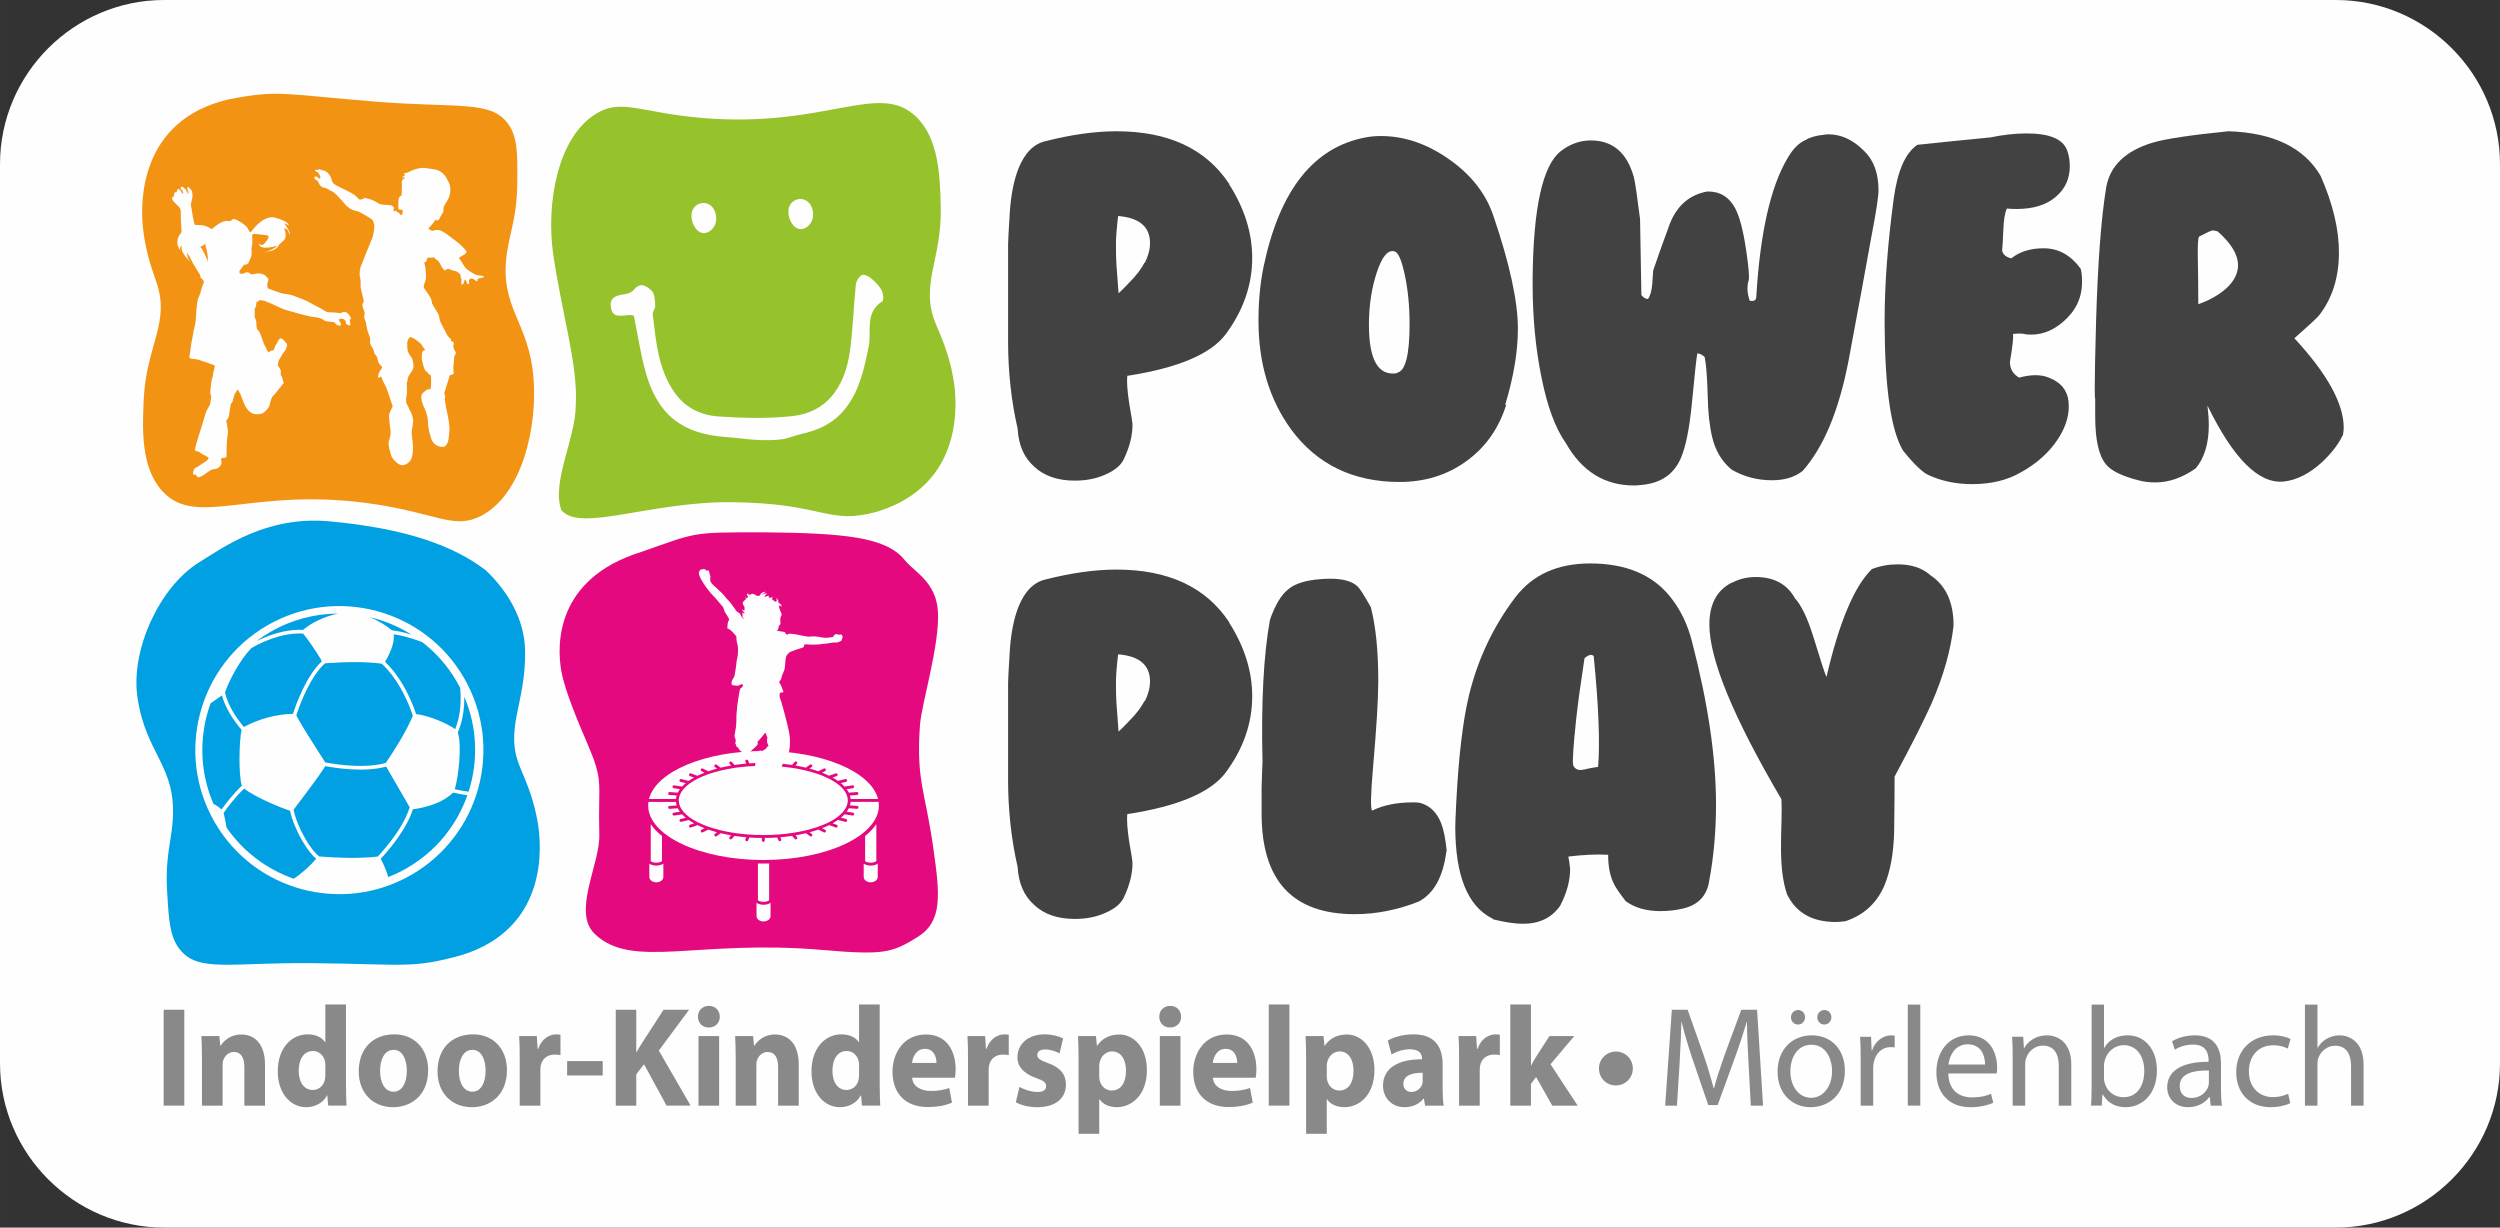 <?xml version="1.0" encoding="UTF-8"?>
<!DOCTYPE svg PUBLIC "-//W3C//DTD SVG 1.1//EN" "http://www.w3.org/Graphics/SVG/1.1/DTD/svg11.dtd">
<!-- Creator: CorelDRAW 2019 (64-Bit) -->
<svg xmlns="http://www.w3.org/2000/svg" xml:space="preserve" width="201.337mm" height="98.864mm" version="1.1" style="shape-rendering:geometricPrecision; text-rendering:geometricPrecision; image-rendering:optimizeQuality; fill-rule:evenodd; clip-rule:evenodd"
viewBox="0 0 3279.63 1610.43"
 xmlns:xlink="http://www.w3.org/1999/xlink"
 xmlns:xodm="http://www.corel.com/coreldraw/odm/2003">
 <rect x="0" y="0" width="3279.63" height="1610.43" fill="#333333" stroke="none"/>
 <defs>
  <style type="text/css">
   <![CDATA[
    .fil0 {fill:#FEFEFE}
    .fil7 {fill:#FEFEFE;fill-rule:nonzero}
    .fil2 {fill:#898989;fill-rule:nonzero}
    .fil1 {fill:#434242;fill-rule:nonzero}
    .fil3 {fill:#F39313;fill-rule:nonzero}
    .fil6 {fill:#E5097F;fill-rule:nonzero}
    .fil4 {fill:#96C22B;fill-rule:nonzero}
    .fil5 {fill:#00A0E3;fill-rule:nonzero}
   ]]>
  </style>
 </defs>
 <g id="Ebene_x0020_1">
  <path class="fil0" d="M215.36 0l2848.91 0c118.45,0 215.36,96.91 215.36,215.36l0 1179.7c0,118.45 -96.91,215.36 -215.36,215.36l-2848.91 0c-118.45,0 -215.36,-96.91 -215.36,-215.36l0 -1179.7c0,-118.45 96.91,-215.36 215.36,-215.36z"/>
  <g id="_1767118155136">
   <path class="fil1" d="M1612.89 240.93c0,0.39 -0.2,0.59 -0.59,0.59 20.24,31.68 30.41,63.95 30.41,96.81 0,35.5 -11.64,68.94 -34.91,100.33 -19.56,25.91 -62.49,44.1 -128.98,54.37 -0.78,7.24 0,18.97 2.35,35.01 3.03,17.11 4.5,26.89 4.5,29.14 0,14.18 -3.81,29.24 -11.44,45.27 -3.81,8.02 -11.83,14.77 -24.06,20.05 -11.83,5.38 -25.23,8.02 -40.09,8.02 -22.49,0 -40.29,-6.06 -53.29,-18.28 -13.4,-11.83 -20.63,-28.46 -21.81,-49.87 -8.31,-36.28 -12.52,-74.32 -12.52,-114.02 0,-1.56 0,-3.03 0,-4.6 0,-27.48 0,-68.55 0,-123.21 0,-3.42 0.68,-17.5 2.25,-42.34 1.57,-22.88 5.38,-42.05 11.44,-57.3 8.02,-19.85 19.46,-31.68 34.42,-35.5 34.71,-8.8 66.01,-13.2 93.97,-13.2 67.96,0 117.25,22.88 147.76,68.74 0,0 0.2,0 0.59,0zm-111.18 104.24c4.6,-9.09 6.94,-17.9 6.94,-26.3 0,-21.42 -13.98,-33.25 -41.85,-35.5 -1.86,16.04 -2.84,28.26 -2.84,36.67 0,11.83 0.2,20.63 0.59,26.3 0.68,8.8 1.66,21.61 2.84,38.43 3.42,-3.13 7.82,-7.43 13.2,-13.2 9.88,-9.98 16.82,-18.87 20.63,-26.89 0.39,0 0.49,0.2 0.49,0.49z"/>
   <path class="fil1" d="M1975.19 530.87c0.39,0.39 0.59,0.59 0.59,0.59 -9.88,31.29 -27.48,55.93 -52.71,73.93 -24.84,17.9 -53.88,26.89 -87.03,26.89 -60.82,0 -108.15,-22.88 -142.18,-68.74 -28.65,-39.41 -42.93,-86.93 -42.93,-142.67 0,-26.01 2.25,-49.87 6.85,-71.68 21.02,-100.04 65.71,-156.36 134.07,-168.98 6.16,-1.17 12.61,-1.76 19.56,-1.76 30.9,0 60.73,10.17 89.38,30.41 29.04,20.24 48.5,45.08 58.38,74.51 21.42,62.97 32.08,112.26 32.08,147.76 0,29.83 -5.48,63.07 -16.62,99.74 0.39,0 0.59,0 0.59,0zm-142.67 -41.27c0,0 0,-0.2 0,-0.59 11.15,-1.86 16.62,-23.08 16.62,-63.56 0,-23.67 -2.05,-45.28 -6.26,-64.74 -4.21,-19.85 -8.8,-30.22 -13.79,-31 -8.41,-2.25 -16.04,6.94 -22.88,27.48 -6.85,20.63 -10.37,43.61 -10.37,68.84 0,46.16 12.22,67.38 36.67,63.56z"/>
   <path class="fil1" d="M2047.26 198.5c12.22,-9.49 25.43,-14.28 39.51,-14.28 29.04,0 47.92,16.23 56.72,48.7 1.56,6.06 4.2,24.25 8.02,54.47 0.39,22.1 0.98,55.35 1.76,99.65 2.64,3.42 5.48,5.18 8.61,5.18 3.03,-3.81 4.89,-10.56 5.67,-20.05 0.78,-11.44 1.17,-17.21 1.17,-17.21 4.6,-13.79 11.83,-34.23 21.81,-61.31 9.49,-24.05 25.91,-38.23 49.28,-42.44 16.43,-0.29 28.65,7.14 36.67,22.39 5.67,10.66 10.46,29.04 14.28,55.05 3.03,20.53 4.21,33.34 3.42,38.33 -2.64,8.41 -2.25,17.6 1.17,27.48 5.38,1.17 8.21,-0.39 8.61,-4.6 4.99,-84 18.68,-144.92 41.27,-182.77 6.84,-11.83 14.67,-19.65 23.47,-23.47 5.38,-3.42 13.4,-5.77 24.05,-6.84 1.96,-0.39 3.81,-0.59 5.77,-0.59 16.82,0 32.47,7.24 46.94,21.81 12.61,12.22 18.87,29.34 18.87,51.53 0,8.41 -3.03,28.26 -9.09,59.55 -6.55,36.67 -16.62,91.72 -30.41,165.07 -12.61,64.93 -32.66,112.85 -60.14,143.75 -10.36,8.12 -23.66,12.13 -40.09,12.13 -19.17,0 -36.67,-4.6 -52.71,-13.79 -13.01,-10.66 -21.61,-25.03 -25.82,-43.03 -3.42,-14.47 -5.38,-32.27 -5.77,-53.2 -0.68,-25.23 -2.05,-42.44 -4.01,-51.63 -3.81,-3.42 -7.04,-4.99 -9.68,-4.6 -1.17,5.77 -3.62,28.65 -7.43,68.75 -3.13,30.61 -7.72,53.1 -13.79,67.67 -9.19,22.1 -26.89,34.13 -53.3,36.08 -3.03,0.39 -5.87,0.59 -8.6,0.59 -38.53,0 -68.35,-18.58 -89.38,-55.64 -13.79,-19.46 -24.45,-48.5 -32.08,-87.03 -7.63,-37.45 -11.44,-78.13 -11.44,-122.04 0,-1.96 0,-4.01 0,-6.36 0.78,-92.8 13.01,-148.54 36.67,-167.31z"/>
   <path class="fil1" d="M2729.63 352.71c1.08,4.5 1.66,9.29 1.66,14.28 0,1.17 0,2.35 0,3.42 0,20.24 -8.21,37.45 -24.64,51.63 -14.86,12.91 -31.1,18.48 -48.7,16.62 -3.03,-1.17 -8.8,-1.37 -17.21,-0.59 0.78,4.5 -0.59,16.72 -4.01,36.67 0,9.09 4.01,16.04 12.03,20.63 15.74,-4.21 28.65,-4.21 39.02,0 15.65,6.06 24.25,16.43 25.72,30.9 1.95,16.43 -2.84,33.25 -14.28,50.46 -11.44,17.11 -27.48,31.49 -48.11,42.93 -17.99,10.36 -39.21,15.45 -63.66,15.45 -21.32,0 -40.68,-4.01 -57.79,-12.03 -7.63,-3.42 -18.78,-14.08 -33.25,-32.07 -15.65,-26.31 -23.67,-81.36 -24.06,-164.97 0,-2.35 0,-4.4 0,-6.36 0,-46.94 4.01,-100.23 12.03,-159.88 4.99,-35.89 15.25,-59.16 30.9,-69.82 21.42,-2.35 53.49,-5.57 96.22,-9.78 16.43,-3.42 32.17,-5.18 47.04,-5.18 30.22,0 47.92,7.43 53.29,22.39 2.25,6.06 3.42,12.91 3.42,20.63 0,16.43 -6.06,29.73 -18.29,40.09 -12.22,10.66 -29.43,16.04 -51.63,16.04 -5.28,0 -9.49,-0.2 -12.61,-0.59 -2.64,5.77 -4.21,14.86 -4.6,27.48 -0.68,16.04 -1.27,25.23 -1.66,27.58 1.17,5.28 5.18,8.7 12.03,10.27 11.05,-8.8 25.23,-13.2 42.44,-13.2 19.46,0 35.69,9 48.7,26.99z"/>
   <path class="fil1" d="M3073.55 571.55c0,0 -0.2,0 -0.59,0 -5.38,11.44 -14.37,23.08 -26.99,34.91 -16.43,14.96 -33.05,23.37 -49.87,25.23 -32.76,3.42 -66.2,-29.83 -100.23,-99.64 1.17,9.88 1.76,18.48 1.76,25.72 0,24.06 -5.77,43.03 -17.21,56.72 -17.6,12.22 -35.11,18.38 -52.71,18.38 -7.63,0 -14.57,-0.78 -20.63,-2.35 -22.88,-5.67 -37.84,-12.91 -44.69,-21.71 -9.19,-11.44 -13.79,-32.27 -13.79,-62.49 0,-4.99 0,-12.61 0,-22.88 -0.39,-0.39 -0.59,-5.57 -0.59,-15.55 0,-16.04 0.59,-44.98 1.76,-87.03 2.25,-76.37 6.65,-134.65 13.2,-174.75 4.99,-28.65 25.33,-48.31 61.31,-59.06 16.82,-4.99 49.77,-9.88 99.06,-14.86 58.87,1.86 99.16,21.42 120.96,58.48 16.43,37.35 24.45,71.58 24.06,102.48 -0.39,31.78 -9,58.48 -25.82,80.28 -2.64,3.42 -13.59,13.5 -32.66,30.31 43.22,46.64 64.74,85.76 64.74,117.44 0,2.35 -0.39,5.77 -1.08,10.36zm-164.48 -268.13c0,0 -0.2,0 -0.59,0 -2.25,-0.78 -4.2,-1.17 -5.77,-1.17 -1.47,0 -7.43,2.64 -17.7,8.02 -1.56,1.56 -2.15,11.24 -1.76,29.24 0.39,21.02 0.59,40.87 0.59,59.55 14.47,-4.99 26.89,-12.03 37.26,-21.22 9.97,-9.49 14.86,-19.46 14.86,-29.73 0,-14.18 -9,-29.04 -26.89,-44.69z"/>
   <path class="fil1" d="M1612.89 815.93c0,0.39 -0.2,0.59 -0.59,0.59 20.24,31.68 30.41,63.95 30.41,96.81 0,35.5 -11.64,68.94 -34.91,100.33 -19.56,25.91 -62.49,44.1 -128.98,54.37 -0.78,7.24 0,18.97 2.35,35.01 3.03,17.11 4.5,26.89 4.5,29.14 0,14.18 -3.81,29.24 -11.44,45.27 -3.81,8.02 -11.83,14.77 -24.06,20.05 -11.83,5.38 -25.23,8.02 -40.09,8.02 -22.49,0 -40.29,-6.06 -53.29,-18.28 -13.4,-11.83 -20.63,-28.46 -21.81,-49.87 -8.31,-36.28 -12.52,-74.32 -12.52,-114.02 0,-1.56 0,-3.03 0,-4.6 0,-27.48 0,-68.55 0,-123.21 0,-3.42 0.68,-17.5 2.25,-42.34 1.57,-22.88 5.38,-42.05 11.44,-57.3 8.02,-19.85 19.46,-31.68 34.42,-35.5 34.71,-8.8 66.01,-13.2 93.97,-13.2 67.96,0 117.25,22.88 147.76,68.74 0,0 0.2,0 0.59,0zm-111.18 104.24c4.6,-9.09 6.94,-17.9 6.94,-26.3 0,-21.42 -13.98,-33.25 -41.85,-35.5 -1.86,16.04 -2.84,28.26 -2.84,36.67 0,11.83 0.2,20.63 0.59,26.3 0.68,8.8 1.66,21.61 2.84,38.43 3.42,-3.13 7.82,-7.43 13.2,-13.2 9.88,-9.98 16.82,-18.87 20.63,-26.89 0.39,0 0.49,0.2 0.49,0.49z"/>
   <path class="fil1" d="M1898.04 1116.72c0,0 -0.2,0 -0.59,0 -4.2,33.25 -16.23,55.25 -36.08,65.91 -27.87,11.05 -55.93,16.62 -84.29,16.62 -81.36,0 -122.04,-43.91 -122.04,-131.82 0,-22.49 0,-33.74 0,-33.74 0,-4.21 0.2,-10.76 0.59,-19.56 0.39,-6.84 0.59,-11.83 0.59,-14.86 -1.86,-77.55 1.37,-139.64 9.78,-186.19 6.85,-19.56 14.86,-32.86 24.06,-40.09 8.8,-7.33 22.69,-11.73 41.85,-13.2 4.2,-0.39 8.7,-0.59 13.69,-0.59 16.43,0 28.26,3.42 35.5,10.27 3.13,3.13 8.8,12.03 17.21,26.99 6.55,25.23 9.78,57.5 9.78,96.81 0,24.06 -2.35,61.9 -6.84,113.43 -3.13,35.5 -3.52,54.47 -1.17,56.72 14.47,-7.24 32.46,-10.85 53.88,-10.85 5.67,0 9.68,0.59 12.03,1.66 11.05,3.91 19.26,12.42 24.64,25.82 3.42,8.8 5.87,21.42 7.43,37.84 0,0 0,-0.39 0,-1.17z"/>
   <path class="fil1" d="M2241.96 1156.82c0,0 0,0.2 0,0.59 -3.42,18.38 -14.67,29.83 -33.83,34.42 -9.49,2.25 -19.46,3.42 -29.73,3.42 -18.78,0 -34.03,-4.4 -45.86,-13.2 -8.41,-11.05 -13.4,-18.29 -14.86,-21.71 -5.38,-9.97 -8.02,-22.98 -8.02,-39.02 -15.35,-0.78 -32.66,0 -52.22,2.35 0.78,3.42 1.56,8.7 2.35,16.04 0,15.65 -4.4,31.88 -13.2,48.7 -11.05,15.65 -27.28,23.47 -48.7,23.47 -10.27,0 -23.27,-1.95 -38.92,-5.77 0,-0.39 -0.39,-0.78 -1.17,-1.08 -32.46,-16.13 -48.7,-56.23 -48.7,-120.38 0,-4.2 0.39,-14.08 1.17,-29.82 3.03,-60.34 8.51,-107.47 16.53,-141.5 11.54,-48.11 31.98,-91.43 61.31,-130.06 22.59,-29.43 55.25,-44.1 97.98,-44.1 46.25,0 80.97,14.28 104.34,42.93 13.69,16.82 23.47,36.67 29.24,59.65 20.93,80.58 31.49,151.57 31.49,213.08 0,35.98 -3.03,69.92 -9.19,101.99zm-145.51 -150.69c2.64,-31.29 0.78,-79.79 -5.77,-145.51 -2.64,-2.64 -6.65,-1.76 -12.03,2.84 -4.99,32.46 -8.6,58.87 -10.85,79.11 -3.81,35.89 -5.18,56.33 -4.01,61.31 1.86,4.21 5.18,6.26 9.68,6.26 1.56,0 5.57,-0.68 12.03,-2.25 6.16,-1.17 9.78,-1.76 10.95,-1.76z"/>
   <path class="fil1" d="M2271.69 764.4c0.39,0 0.59,0 0.59,0 9.58,-4.99 19.85,-7.43 30.9,-7.43 24.06,0 41.27,9.29 51.63,28.06 8.41,9.09 16.43,25.91 24.06,50.36 9.88,32.46 15.65,50.07 17.21,52.71 16.72,-72.17 36.67,-119.3 59.55,-141.5 10.66,-4.21 22,-6.26 33.83,-6.26 17.89,0 32.27,4.69 42.93,14.28 20.24,13.4 30.41,35.3 30.41,65.91 -3.52,32.07 -13.2,66.49 -29.24,103.16 -9.58,21.32 -25.62,53.1 -48.11,95.05 0,16.43 -0.2,40.68 -0.59,72.75 -0.78,28.65 -5.18,52.41 -13.2,71.09 -9.97,22.49 -26.7,37.84 -50.46,45.86 -6.06,0.78 -10.46,1.08 -13.1,1.08 -30.61,0 -51.83,-12.03 -63.66,-36.08 -5.38,-15.25 -8.02,-35.5 -8.02,-60.73 0,-11.83 0.2,-22.88 0.59,-33.25 0.39,-13.69 0.39,-24.06 0,-30.9 -63.07,-107.37 -94.56,-183.74 -94.56,-229.21 0,-26.69 9.78,-45.08 29.24,-54.96z"/>
   <polygon class="fil2" points="214.7,1324.62 214.7,1450.44 241.78,1450.44 241.78,1324.62 "/>
   <path id="1" class="fil2" d="M264.95 1450.44l27.09 0 0 -52.64c0,-2.61 0.18,-5.23 0.89,-7.09 1.96,-5.23 6.42,-10.64 13.9,-10.64 9.8,0 13.72,8.03 13.72,19.79l0 50.59 27.09 0 0 -53.95c0,-26.88 -13.37,-39.39 -31.19,-39.39 -14.61,0 -23.35,8.78 -26.91,14.75l-0.54 0 -1.25 -12.69 -23.52 0c0.36,8.21 0.71,17.73 0.71,29.12l0 62.16z"/>
   <path id="2" class="fil2" d="M426.77 1317.71l0 49.47 -0.36 0c-3.92,-6.16 -12.12,-10.27 -22.99,-10.27 -20.85,0 -39.21,17.92 -39.03,48.72 0,28.38 16.57,46.86 37.25,46.86 11.23,0 21.92,-5.23 27.27,-15.31l0.53 0 1.07 13.25 24.06 0c-0.36,-6.16 -0.71,-16.99 -0.71,-27.26l0 -105.47 -27.09 0zm0 92.03c0,2.24 -0.18,4.48 -0.53,6.53 -1.6,8.03 -8.02,13.63 -15.86,13.63 -11.23,0 -18.53,-9.71 -18.53,-25.2 0,-14.37 6.24,-25.95 18.71,-25.95 8.38,0 14.26,6.35 15.86,13.81 0.36,1.68 0.36,3.73 0.36,5.23l0 11.95z"/>
   <path id="3" class="fil2" d="M517.3 1356.91c-28.16,0 -46.69,18.85 -46.69,48.54 0,29.49 19.6,47.04 45.09,47.04 23.35,0 45.98,-15.31 45.98,-48.72 0,-27.63 -17.82,-46.86 -44.38,-46.86zm-0.89 20.35c12.3,0 17.29,13.81 17.29,27.26 0,16.61 -6.59,27.63 -17.29,27.63 -11.58,0 -17.82,-11.76 -17.82,-27.44 0,-13.44 4.99,-27.44 17.82,-27.44z"/>
   <path id="4" class="fil2" d="M620.66 1356.91c-28.16,0 -46.69,18.85 -46.69,48.54 0,29.49 19.6,47.04 45.09,47.04 23.35,0 45.98,-15.31 45.98,-48.72 0,-27.63 -17.82,-46.86 -44.37,-46.86zm-0.89 20.35c12.3,0 17.28,13.81 17.28,27.26 0,16.61 -6.59,27.63 -17.28,27.63 -11.58,0 -17.82,-11.76 -17.82,-27.44 0,-13.44 4.99,-27.44 17.82,-27.44z"/>
   <path id="5" class="fil2" d="M681.79 1450.44l27.09 0 0 -46.3c0,-2.24 0.18,-4.48 0.53,-6.35 1.78,-8.77 8.55,-14.37 18.53,-14.37 3.03,0 5.17,0.37 7.31,0.75l0 -26.69c-1.96,-0.37 -3.21,-0.56 -5.7,-0.56 -8.55,0 -19.07,5.6 -23.52,19.04l-0.71 0 -1.07 -16.8 -23.17 0c0.53,7.84 0.71,16.62 0.71,30.06l0 61.23z"/>
   <polygon id="6" class="fil2" points="743.98,1392.01 743.98,1410.86 790.67,1410.86 790.67,1392.01 "/>
   <path id="7" class="fil2" d="M807.78 1450.44l26.91 0 0 -41.07 10.16 -13.25 29.58 54.32 31.54 0 -41.7 -72.24 39.74 -53.58 -33.5 0 -27.09 41.82c-2.85,4.48 -5.7,8.96 -8.38,13.81l-0.36 0 0 -55.63 -26.91 0 0 125.82z"/>
   <path id="8" class="fil2" d="M943.4 1450.44l0 -91.29 -27.09 0 0 91.29 27.09 0zm-13.37 -130.86c-8.73,0 -14.44,6.16 -14.44,14.19 0,7.84 5.53,14.19 14.08,14.19 9.09,0 14.61,-6.35 14.61,-14.19 -0.18,-8.03 -5.52,-14.19 -14.26,-14.19z"/>
   <path id="9" class="fil2" d="M965.14 1450.44l27.09 0 0 -52.64c0,-2.61 0.18,-5.23 0.89,-7.09 1.96,-5.23 6.42,-10.64 13.9,-10.64 9.8,0 13.72,8.03 13.72,19.79l0 50.59 27.09 0 0 -53.95c0,-26.88 -13.37,-39.39 -31.19,-39.39 -14.61,0 -23.34,8.78 -26.91,14.75l-0.54 0 -1.25 -12.69 -23.52 0c0.36,8.21 0.71,17.73 0.71,29.12l0 62.16z"/>
   <path id="10" class="fil2" d="M1126.95 1317.71l0 49.47 -0.36 0c-3.92,-6.16 -12.12,-10.27 -22.99,-10.27 -20.85,0 -39.21,17.92 -39.03,48.72 0,28.38 16.57,46.86 37.25,46.86 11.23,0 21.92,-5.23 27.26,-15.31l0.54 0 1.07 13.25 24.06 0c-0.36,-6.16 -0.71,-16.99 -0.71,-27.26l0 -105.47 -27.09 0zm0 92.03c0,2.24 -0.18,4.48 -0.54,6.53 -1.6,8.03 -8.02,13.63 -15.86,13.63 -11.23,0 -18.53,-9.71 -18.53,-25.2 0,-14.37 6.24,-25.95 18.71,-25.95 8.38,0 14.26,6.35 15.86,13.81 0.36,1.68 0.36,3.73 0.36,5.23l0 11.95z"/>
   <path id="11" class="fil2" d="M1252.77 1413.85c0.36,-2.05 0.89,-6.35 0.89,-11.2 0,-22.59 -10.69,-45.55 -38.85,-45.55 -30.3,0 -44.02,25.58 -44.02,48.72 0,28.56 16.93,46.48 46.51,46.48 11.76,0 22.63,-1.87 31.54,-5.79l-3.56 -19.23c-7.31,2.61 -14.79,3.92 -24.06,3.92 -12.65,0 -23.88,-5.6 -24.59,-17.36l56.14 0zm-56.31 -19.42c0.71,-7.47 5.35,-18.48 16.75,-18.48 12.48,0 15.33,11.58 15.33,18.48l-32.08 0z"/>
   <path id="12" class="fil2" d="M1269.88 1450.44l27.09 0 0 -46.3c0,-2.24 0.18,-4.48 0.54,-6.35 1.78,-8.77 8.55,-14.37 18.53,-14.37 3.03,0 5.17,0.37 7.31,0.75l0 -26.69c-1.96,-0.37 -3.21,-0.56 -5.7,-0.56 -8.55,0 -19.07,5.6 -23.52,19.04l-0.71 0 -1.07 -16.8 -23.17 0c0.54,7.84 0.72,16.62 0.72,30.06l0 61.23z"/>
   <path id="13" class="fil2" d="M1332.6 1445.96c6.59,3.73 16.75,6.53 28.16,6.53 24.95,0 37.6,-12.51 37.6,-29.68 -0.18,-13.25 -6.95,-22.22 -23.52,-28.19 -10.69,-3.92 -14.08,-6.16 -14.08,-10.64 0,-4.48 3.74,-7.28 10.34,-7.28 7.31,0 14.97,2.99 18.89,5.23l4.63 -19.6c-5.35,-2.8 -14.26,-5.41 -24.42,-5.41 -21.56,0 -35.46,12.88 -35.46,30.06 -0.18,10.83 6.77,21.09 24.95,27.44 9.98,3.55 12.65,5.79 12.65,10.64 0,4.67 -3.39,7.47 -11.58,7.47 -8.02,0 -18.36,-3.55 -23.35,-6.72l-4.81 20.16z"/>
   <path id="14" class="fil2" d="M1414.94 1487.4l27.09 0 0 -45.36 0.36 0c3.92,5.97 12.12,10.45 22.63,10.45 19.42,0 39.56,-15.68 39.56,-48.91 0,-29.12 -17.11,-46.48 -36.18,-46.48 -12.65,0 -22.63,5.23 -29.05,14.75l-0.36 0 -1.25 -12.69 -23.52 0c0.36,8.59 0.71,18.67 0.71,30.62l0 97.63zm27.09 -88.67c0,-1.68 0.18,-3.55 0.54,-5.04 1.78,-8.4 8.55,-14.38 16.22,-14.38 12.12,0 18.35,11.01 18.35,25.58 0,15.49 -6.95,25.76 -18.71,25.76 -7.84,0 -14.08,-5.79 -15.86,-13.44 -0.36,-1.87 -0.54,-3.73 -0.54,-5.97l0 -12.51z"/>
   <path id="15" class="fil2" d="M1548.59 1450.44l0 -91.29 -27.09 0 0 91.29 27.09 0zm-13.37 -130.86c-8.73,0 -14.44,6.16 -14.44,14.19 0,7.84 5.53,14.19 14.08,14.19 9.09,0 14.61,-6.35 14.61,-14.19 -0.18,-8.03 -5.52,-14.19 -14.26,-14.19z"/>
   <path id="16" class="fil2" d="M1647.32 1413.85c0.36,-2.05 0.89,-6.35 0.89,-11.2 0,-22.59 -10.69,-45.55 -38.85,-45.55 -30.3,0 -44.02,25.58 -44.02,48.72 0,28.56 16.93,46.48 46.51,46.48 11.76,0 22.63,-1.87 31.54,-5.79l-3.56 -19.23c-7.31,2.61 -14.79,3.92 -24.06,3.92 -12.65,0 -23.88,-5.6 -24.6,-17.36l56.14 0zm-56.31 -19.42c0.71,-7.47 5.35,-18.48 16.75,-18.48 12.48,0 15.32,11.58 15.32,18.48l-32.08 0z"/>
   <polygon id="17" class="fil2" points="1664.43,1450.44 1691.52,1450.44 1691.52,1317.71 1664.43,1317.71 "/>
   <path id="18" class="fil2" d="M1713.44 1487.4l27.09 0 0 -45.36 0.36 0c3.92,5.97 12.12,10.45 22.63,10.45 19.42,0 39.56,-15.68 39.56,-48.91 0,-29.12 -17.11,-46.48 -36.18,-46.48 -12.65,0 -22.63,5.23 -29.05,14.75l-0.36 0 -1.25 -12.69 -23.52 0c0.36,8.59 0.71,18.67 0.71,30.62l0 97.63zm27.09 -88.67c0,-1.68 0.18,-3.55 0.53,-5.04 1.78,-8.4 8.56,-14.38 16.22,-14.38 12.12,0 18.35,11.01 18.35,25.58 0,15.49 -6.95,25.76 -18.71,25.76 -7.84,0 -14.08,-5.79 -15.86,-13.44 -0.36,-1.87 -0.53,-3.73 -0.53,-5.97l0 -12.51z"/>
   <path id="19" class="fil2" d="M1892.54 1396.49c0,-21.65 -9.09,-39.58 -38.14,-39.58 -15.86,0 -27.8,4.67 -33.86,8.21l4.99 18.3c5.7,-3.74 15.15,-6.91 24.06,-6.91 13.37,0 15.86,6.91 15.86,11.95l0 1.12c-30.83,0 -51.15,11.2 -51.15,34.91 0,14.56 10.51,28 28.16,28 10.34,0 19.25,-3.92 24.95,-11.2l0.54 0 1.6 9.15 24.42 0c-1.07,-5.04 -1.43,-13.44 -1.43,-22.03l0 -31.92zm-26.19 20.72c0,1.68 -0.18,3.36 -0.54,4.85 -1.78,5.79 -7.48,10.45 -14.08,10.45 -6.06,0 -10.69,-3.55 -10.69,-10.83 0,-10.83 11.05,-14.37 25.31,-14.37l0 9.89z"/>
   <path id="20" class="fil2" d="M1914.1 1450.44l27.09 0 0 -46.3c0,-2.24 0.18,-4.48 0.53,-6.35 1.78,-8.77 8.55,-14.37 18.53,-14.37 3.03,0 5.17,0.37 7.31,0.75l0 -26.69c-1.96,-0.37 -3.21,-0.56 -5.7,-0.56 -8.55,0 -19.07,5.6 -23.52,19.04l-0.71 0 -1.07 -16.8 -23.17 0c0.53,7.84 0.71,16.62 0.71,30.06l0 61.23z"/>
   <path id="21" class="fil2" d="M2008.37 1317.71l-27.09 0 0 132.73 27.09 0 0 -28.56 6.77 -8.96 21.21 37.52 33.33 0 -35.64 -54.32 31.19 -36.96 -32.61 0 -17.64 27.44c-2.14,3.36 -4.28,7.09 -6.24,11.01l-0.36 0 0 -79.9z"/>
   <path class="fil2" d="M2119.65 1423.93c12.51,0 22.4,-9.71 22.4,-22.21 0,-12.51 -9.89,-22.22 -22.21,-22.22 -12.32,0 -22.4,9.89 -22.22,22.22 0,12.69 9.89,22.21 22.03,22.21z"/>
   <path class="fil2" d="M2296.81 1450.44l16.05 0 -7.84 -125.82 -20.72 0 -22.4 60.86c-5.6,15.87 -10.08,29.68 -13.44,42.38l-0.37 0c-3.36,-13.07 -7.47,-26.88 -12.69,-42.38l-21.47 -60.86 -20.72 0 -8.77 125.82 15.49 0 3.36 -53.95c1.12,-19.04 2.05,-39.95 2.43,-55.63l0.37 0c3.55,14.93 8.4,30.99 14.37,48.91l20.54 59.92 12.32 0 22.22 -61.05c6.35,-17.36 11.39,-33.23 15.87,-47.79l0.37 0c0,15.49 1.12,36.78 2.05,54.32l2.99 55.26z"/>
   <path id="1" class="fil2" d="M2376.71 1358.22c-24.83,0 -44.8,17.73 -44.8,47.79 0,28.56 19.04,46.48 43.31,46.48 21.65,0 44.99,-14.56 44.99,-47.98 0,-27.44 -17.55,-46.3 -43.5,-46.3zm-0.37 12.32c19.42,0 27.07,19.23 27.07,34.53 0,20.35 -11.76,35.1 -27.44,35.1 -16.05,0 -27.26,-14.93 -27.26,-34.72 0,-16.99 8.4,-34.91 27.63,-34.91zm-17.73 -26.51c5.6,0 9.33,-4.48 9.33,-9.52 0,-5.41 -3.92,-9.52 -8.96,-9.52 -5.41,0 -9.52,4.29 -9.52,9.52 0,5.04 3.92,9.52 9.15,9.52zm34.54 0c5.6,0 9.33,-4.48 9.33,-9.52 0,-5.41 -3.92,-9.52 -9.15,-9.52 -5.23,0 -9.33,4.29 -9.33,9.52 0,5.04 3.73,9.52 9.15,9.52z"/>
   <path id="2" class="fil2" d="M2440.93 1450.44l16.43 0 0 -48.16c0,-2.61 0.19,-5.41 0.56,-7.65 2.24,-12.32 10.45,-20.91 22.03,-20.91 2.24,0 3.92,0 5.6,0.37l0 -15.49c-1.49,-0.19 -2.8,-0.37 -4.48,-0.37 -11.01,0 -21.09,7.65 -25.2,19.79l-0.56 0 -0.75 -17.92 -14.37 0c0.56,8.4 0.75,17.55 0.75,28.19l0 62.16z"/>
   <polygon id="3" class="fil2" points="2502.72,1450.44 2519.15,1450.44 2519.15,1317.9 2502.72,1317.9 "/>
   <path id="4" class="fil2" d="M2619.4 1408.25c0.37,-1.87 0.56,-4.29 0.56,-7.65 0,-16.62 -7.65,-42.38 -37.34,-42.38 -26.32,0 -42.38,21.28 -42.38,48.54 0,27.26 16.62,45.74 44.43,45.74 14.38,0 24.46,-3.17 30.24,-5.79l-2.99 -11.76c-5.97,2.61 -13.25,4.67 -25.01,4.67 -16.62,0 -30.62,-9.15 -30.99,-31.36l63.47 0zm-63.29 -11.76c1.31,-11.39 8.4,-26.51 25.2,-26.51 18.48,0 22.96,16.24 22.77,26.51l-47.98 0z"/>
   <path id="5" class="fil2" d="M2640.3 1450.44l16.43 0 0 -54.32c0,-2.8 0.37,-5.6 1.12,-7.65 2.99,-9.15 11.39,-16.8 22.03,-16.8 15.49,0 20.91,12.13 20.91,26.69l0 52.08 16.43 0 0 -53.76c0,-30.99 -19.41,-38.46 -31.92,-38.46 -14.93,0 -25.39,8.4 -29.87,16.8l-0.37 0 -0.93 -14.93 -14.56 0c0.56,7.47 0.75,14.93 0.75,24.46l0 65.9z"/>
   <path id="6" class="fil2" d="M2743.91 1427.1c0,8.03 -0.37,17.17 -0.75,23.33l14 0 0.93 -14.75 0.37 0c6.91,11.76 17.36,16.8 30.43,16.8 20.16,0 40.7,-16.05 40.7,-48.35 0,-27.26 -15.68,-45.92 -38.27,-45.92 -14.56,0 -25.02,6.35 -30.8,16.43l-0.37 0 0 -56.75 -16.24 0 0 109.21zm16.24 -28.94c0,-2.61 0.37,-4.85 0.93,-6.91 3.36,-12.32 13.81,-20.16 24.83,-20.16 17.73,0 27.07,15.49 27.07,33.6 0,20.72 -10.08,34.72 -27.44,34.72 -11.95,0 -21.65,-7.84 -24.64,-19.23 -0.56,-1.87 -0.75,-3.92 -0.75,-5.97l0 -16.05z"/>
   <path id="7" class="fil2" d="M2913.6 1395c0,-17.92 -6.72,-36.78 -34.35,-36.78 -11.39,0 -22.4,3.17 -29.87,7.84l3.73 11.01c6.35,-4.29 15.12,-6.72 23.71,-6.72 18.48,-0.19 20.54,13.44 20.54,20.72l0 1.87c-34.91,-0.19 -54.32,11.76 -54.32,33.6 0,13.07 9.33,25.95 27.63,25.95 12.88,0 22.59,-6.35 27.63,-13.44l0.56 0 1.31 11.39 14.75 0c-0.93,-6.16 -1.31,-13.81 -1.31,-21.65l0 -33.79zm-15.87 25.02c0,1.49 -0.19,3.36 -0.75,5.23 -2.61,7.65 -10.27,15.12 -22.21,15.12 -8.21,0 -15.31,-4.85 -15.31,-15.68 0,-17.55 20.35,-20.72 38.27,-20.35l0 15.68z"/>
   <path id="8" class="fil2" d="M3001.72 1434.94c-4.67,2.05 -10.83,4.29 -20.16,4.29 -17.92,0 -31.36,-12.88 -31.36,-33.79 0,-18.67 11.2,-34.16 31.92,-34.16 8.96,0 15.12,2.24 19.04,4.29l3.73 -12.51c-4.48,-2.43 -13.07,-4.85 -22.77,-4.85 -29.5,0 -48.54,20.35 -48.54,48.16 0,27.63 17.73,46.11 44.99,46.11 12.13,0 21.65,-3.17 25.95,-5.23l-2.8 -12.32z"/>
   <path id="9" class="fil2" d="M3023.74 1450.44l16.43 0 0 -54.51c0,-2.99 0.19,-5.41 1.12,-7.84 3.17,-8.78 11.39,-16.24 22.03,-16.24 15.49,0 20.91,12.13 20.91,26.69l0 51.9 16.43 0 0 -53.76c0,-30.99 -19.41,-38.46 -31.55,-38.46 -6.16,0 -11.95,1.68 -16.8,4.48 -5.04,2.8 -9.15,7.09 -11.76,11.76l-0.37 0 0 -56.56 -16.43 0 0 132.54z"/>
   <path class="fil3" d="M187.48 298.59c2.93,26.8 9.06,47 17.57,71.27 18.86,53.81 -13.59,83.53 -16.6,155.23 -1.62,38.63 -3.71,88.31 24.41,119.11 45.84,50.2 119.02,-7.73 281.18,17.58 80.5,12.57 102.81,33.14 137.66,14.65 53.98,-28.65 72.88,-116.46 68.34,-178.67 -5.59,-76.65 -45.19,-93 -35.15,-165 3.98,-28.56 13.23,-47.64 13.67,-91.77 0.38,-38.93 0.6,-60.59 -11.72,-78.11 -22.1,-31.44 -64.43,-20.95 -170.85,-29.29 -123.1,-9.65 -129.85,-16.56 -197.21,-2.93 -115.21,27.34 -115.03,133.87 -111.3,167.93z"/>
   <path class="fil4" d="M1250.56 496.02c-4.76,-26.54 -12.26,-46.27 -22.41,-69.9 -22.5,-52.39 7.84,-84.26 5.95,-156.01 -1.02,-38.64 -2.33,-88.36 -32.49,-117.16 -49.16,-46.95 -118.21,15.85 -281.72,1.69 -81.17,-7.03 -104.84,-26.04 -138.34,-5.2 -51.9,32.27 -64.75,121.17 -55.97,182.92 10.81,76.09 33.14,147.75 29.71,199.3 0,43.21 -32.25,101.37 -18.9,137.45 24.19,29.85 116.62,-11.35 223.36,-10.31 123.47,1.21 124.98,30.58 191.25,12.37 113.07,-35.15 105.6,-141.41 99.56,-175.14z"/>
   <path class="fil5" d="M705.23 1077.8c-4.76,-26.54 -12.26,-46.27 -22.41,-69.9 -22.5,-52.39 7.84,-84.26 5.95,-156.01 -1.02,-38.64 -21.31,-74.95 -51.47,-103.75 -41.31,-31.54 -103.09,-54.98 -206.18,-64.32 -81.17,-7.03 -136.6,33.18 -170.1,54.02 -51.9,32.27 -89.56,114.56 -80.78,176.31 10.81,76.1 51.44,89.69 46.34,162.21 -2.02,28.76 -9.95,48.44 -7.37,92.49 2.28,38.87 3.55,60.48 17.03,77.12 24.2,29.85 65.72,16.5 172.46,17.54 123.47,1.21 130.68,7.65 196.96,-10.56 113.07,-35.15 105.6,-141.42 99.56,-175.14z"/>
   <path class="fil6" d="M736.38 880.43c4.76,26.54 23.68,70.64 33.83,94.27 22.5,52.39 14.1,48.75 16,120.5 1.02,38.64 -36.05,101.31 -5.89,130.11 49.16,46.95 134.65,6.7 298.16,20.87 81.17,7.03 91.74,3.87 125.24,-16.97 33.07,-20.62 29.4,-55.08 20.62,-116.84 -10.82,-76.09 -22.6,-88.25 -17.5,-160.77 2.02,-28.77 26.15,-105.3 23.57,-149.35 -2.28,-38.87 -30.38,-51.24 -43.86,-67.87 -24.2,-29.85 -78.82,-35.04 -185.56,-36.08 -96.22,0 -85.91,0 -159.79,25.77 -113.07,35.15 -110.85,122.63 -104.81,156.35z"/>
   <path class="fil7" d="M608.91 889.67c-52.13,-90.4 -167.7,-121.44 -258.11,-69.31 -90.4,52.13 -121.42,167.7 -69.3,258.1 52.13,90.41 167.69,121.42 258.09,69.29 90.39,-52.13 121.45,-167.68 69.31,-258.09zm-54.66 -47.07l0 0c17.74,13.78 33.18,31.18 45.11,51.86 1.51,2.62 2.96,5.28 4.31,7.96 1.25,12.61 1.55,34.08 -6.55,54.18 -8.92,-6.95 -34.2,-17.96 -51.25,-19.8 -2.19,-6.67 -7.56,-21.48 -16.63,-37.21 -7.21,-12.52 -15.3,-23.07 -24.07,-31.39 8.77,-15.14 12.49,-27 11.33,-36.15 10.23,1.57 20.98,4.38 32.02,8.36 1.9,0.69 3.81,1.43 5.73,2.19zm-14.44 -10.11l0 0c-8.77,-2.66 -17.33,-4.53 -25.58,-5.61 -7.04,-5.66 -16.24,-12.07 -29.38,-17.3 19.37,4.51 37.98,12.22 54.95,22.91zm-39.03 38.16l0 0c8.85,8.14 17.02,18.69 24.33,31.35 6.18,10.72 10.55,20.94 13.12,27.64 1.49,3.82 2.5,6.86 3.14,8.76 0.06,0.23 0.15,0.46 0.2,0.66 -9.49,22.25 -23.19,43.45 -35.37,61.66 -16.26,4.91 -37.07,4.47 -51.72,3.25 -6.98,-0.61 -14.15,-1.47 -21.29,-2.65 -3,-0.48 -5.25,-0.91 -6.53,-1.16 -3.87,-6.34 -7.83,-12.42 -11.97,-18.86 -6.8,-10.58 -13.83,-21.52 -21.18,-34.25 -1.62,-2.83 -3.24,-5.7 -4.8,-8.47 0.35,-1.12 0.78,-2.37 1.24,-3.76 4.66,-13.8 17.49,-47.53 36.44,-64.69 30.54,-2.2 54.89,-2.02 74.39,0.52zm-145.8 -41.81l0 0c27.91,-16.09 58.34,-23.8 88.39,-23.94 -18.2,4.12 -33.6,11.31 -45.88,21.45 -24.33,-1.38 -47.78,8.08 -61.27,14.94 5.91,-4.49 12.17,-8.66 18.77,-12.45zm-25.37 21.56l0 0c0.51,-0.3 1.13,-0.69 1.93,-1.14 8.21,-4.73 37.08,-19.93 66.23,-18.08 5.13,6.56 16.66,22.55 22.4,32.51 0.83,1.43 1.52,2.68 2.03,3.76 -20.46,19.35 -33.68,56.09 -37.87,69.02 -21.64,0.4 -44.4,6.46 -64.4,17.19 -5.88,-6.99 -10.87,-13.99 -14.87,-20.9 -4.86,-8.42 -8.16,-16.65 -9.92,-24.42 5.93,-16.99 19.86,-42.81 34.46,-57.94zm-49.75 203.82l0 0c-18.4,-42.86 -18.76,-89.88 -3.63,-131.53l-0.01 0.01c0.13,-0.34 0.24,-0.66 0.36,-0.98 -0.12,0.32 -0.21,0.63 -0.35,0.97 1.88,-1.31 4.14,-2.91 6.69,-4.68 2.58,-1.78 5.42,-3.79 8.23,-5.75 3.84,14.32 12.67,29.87 25.77,45.24 -3.29,14.1 -4.17,59.47 0.32,73.28 -10.39,9.66 -21.09,23.22 -26.58,31.08 -3.18,-2.86 -6.96,-5.38 -10.82,-7.65zm105.46 98.53l0 0c-34.77,-12.16 -65.95,-35 -88.12,-67.09 0,-0.03 0.01,-0.07 0,-0.1 -1.17,-6.67 -2.27,-12.99 -3.85,-19.04 5.02,-7.61 16.41,-22.16 26.98,-32.04 13.45,10.99 49.28,25.84 60.15,29.07 2.44,11.5 8.28,26 15.79,39.02 6.2,10.75 12.72,19.15 18.55,23.91 -6.42,7.85 -18.12,18.85 -29.51,26.27zm33.55 -29.15l0 0c-5.52,-4.1 -12.19,-12.57 -18.42,-23.34l-0.85 0.49 -0.04 -0.06 0.85 -0.5 -0.02 -0.03c-7.3,-12.68 -12.98,-26.78 -15.28,-37.9 3.3,-4.42 6.68,-8.88 9.98,-13.22 10.79,-14.3 21.99,-29.06 31.71,-43.95 13.23,2.48 51.76,8.52 79.75,0.55 4.82,8.45 10.02,17.38 15.09,26.09 3.28,5.66 6.51,11.18 9.55,16.45 2.39,4.15 4.43,7.72 6.22,10.88 -4.72,15.81 -15.54,32.18 -23.88,43.23 -5.3,7.04 -10.27,12.86 -13.53,16.5 -1.96,2.22 -3.53,3.92 -4.49,4.94 -27.27,2.91 -52.95,1.63 -76.65,-0.16zm194.25 -80.36l0 0 0 -0c-13.68,38.94 -40.82,73.38 -79.37,95.62 -7.96,4.59 -16.14,8.46 -24.43,11.71 -2.23,-8.58 -7.13,-18.74 -9.83,-24.03 7.32,-7.75 33.31,-36.85 42.15,-64.84 14.04,-1.95 38.18,-7.34 52.67,-21.92 6.39,1.42 12.68,2.55 18.81,3.46 0.01,-0.03 0.02,-0.07 0.05,-0.12 -0.03,0.05 -0.04,0.09 -0.05,0.12zm-16.56 -7.89l0 0c5.02,-15.88 9.6,-59 3.96,-74.44 7.18,-16.28 8.72,-33.77 8.56,-46.93 -0.11,-0.25 -0.22,-0.5 -0.31,-0.75 0.09,0.23 0.2,0.48 0.32,0.73l-0.01 0.02c17.24,40.54 18.42,84.76 5.6,124.61 -5.89,-0.82 -11.93,-1.89 -18.12,-3.24z"/>
   <path class="fil7" d="M994.29 1132.78l0 48.3c1.81,1.28 4.47,2.01 7.35,2.01 2.88,0 5.54,-0.73 7.35,-2.01l0 -48.3c-0.44,0 -7.35,0.09 -7.35,0.09 0,0 -6.91,-0.08 -7.35,-0.09z"/>
   <path class="fil7" d="M992.45 1184.39l0 17.39c0,3.89 4.12,7.05 9.2,7.05 5.07,0 9.2,-3.17 9.2,-7.05l0 -17.39c-2.45,1.61 -5.67,2.54 -9.2,2.54 -3.53,0 -6.75,-0.93 -9.2,-2.54z"/>
   <path class="fil7" d="M853.68 1081.16l0 48.56c1.8,1.27 4.47,2.01 7.35,2.01 2.89,0 5.55,-0.74 7.34,-2.01 0,-0.28 0.09,-32.97 0.09,-32.97 -6.12,-4.87 -11.07,-10.11 -14.78,-15.59z"/>
   <path class="fil7" d="M851.83 1133.03l0 17.39c0,3.89 4.12,7.05 9.2,7.05 5.07,0 9.2,-3.16 9.2,-7.05l0 -17.39c-2.45,1.61 -5.66,2.53 -9.2,2.53 -3.54,0 -6.75,-0.92 -9.2,-2.53z"/>
   <path class="fil7" d="M1149.6 1129.72l0 -48.56c-3.69,5.44 -8.61,10.65 -14.69,15.51l0 33.05c1.8,1.27 4.46,2.01 7.34,2.01 2.89,0 5.55,-0.74 7.35,-2.01z"/>
   <path class="fil7" d="M1133.06 1133.03l0 17.39c0,3.89 4.13,7.05 9.2,7.05 5.07,0 9.2,-3.16 9.2,-7.05l0 -17.39c-2.45,1.61 -5.67,2.53 -9.2,2.53 -3.53,0 -6.75,-0.92 -9.2,-2.53z"/>
   <path class="fil7" d="M1114.99 1043.57c0.46,1.51 0.77,3.04 0.91,4.58 0.37,0 35.34,0 35.96,0 -9.05,-35.92 -73.51,-62.98 -150.22,-62.98 -76.71,0 -141.17,27.05 -150.22,62.98 0.63,0 35,0 35.37,0 0.14,-1.54 0.44,-3.07 0.91,-4.58 -0.49,-0.04 -9.41,-0.69 -9.41,-0.69 -0.51,-0.04 -0.98,-0.27 -1.31,-0.66 -0.3,-0.35 -0.47,-0.79 -0.47,-1.25 0,-0.05 0,-0.1 0.01,-0.14 0.04,-0.51 0.27,-0.97 0.66,-1.31 0.39,-0.33 0.88,-0.5 1.39,-0.46 0,0 10.3,0.77 10.57,0.79 0.74,-1.51 1.7,-3.04 2.82,-4.56 -0.63,-0.09 -8.19,-1.25 -8.19,-1.25 -0.51,-0.08 -0.95,-0.35 -1.25,-0.76 -0.24,-0.33 -0.37,-0.72 -0.37,-1.13 0,-0.1 0.01,-0.19 0.02,-0.29 0.08,-0.5 0.35,-0.95 0.76,-1.25 0.41,-0.31 0.92,-0.43 1.43,-0.35 0,0 10.23,1.57 10.45,1.59 1.43,-1.54 3.06,-3.04 4.79,-4.47 -0.73,-0.18 -6.79,-1.65 -6.79,-1.65 -0.87,-0.21 -1.46,-1 -1.46,-1.86 0,-0.15 0.02,-0.3 0.05,-0.44 0.25,-1.02 1.29,-1.66 2.31,-1.41l9.68 2.43c2.07,-1.45 4.45,-2.92 7.05,-4.37 -0.79,-0.28 -5.34,-1.88 -5.34,-1.88 -0.78,-0.28 -1.28,-1.02 -1.28,-1.81 0,-0.21 0.03,-0.42 0.1,-0.63 0.36,-1 1.45,-1.52 2.45,-1.17l8.6 3.11c2.97,-1.46 6.1,-2.81 9.28,-4.05 -0.71,-0.36 -3.99,-2 -3.99,-2 -0.67,-0.33 -1.06,-1.01 -1.06,-1.72 0,-0.28 0.07,-0.57 0.2,-0.85 0.48,-0.95 1.63,-1.32 2.57,-0.85l7.08 3.62c3.64,-1.27 7.55,-2.45 11.59,-3.54 -0.58,-0.42 -2.83,-2.06 -2.83,-2.06 -0.41,-0.3 -0.69,-0.74 -0.77,-1.25 -0.01,-0.11 -0.02,-0.2 -0.02,-0.31 0,-0.4 0.13,-0.79 0.36,-1.12 0.62,-0.85 1.82,-1.04 2.67,-0.43l5.29 3.94c4.43,-1.07 9.07,-2 13.77,-2.8 -0.4,-0.46 -1.91,-2.2 -1.91,-2.2 -0.3,-0.35 -0.47,-0.79 -0.47,-1.25 0,-0.05 0,-0.1 0.01,-0.14 0.03,-0.51 0.27,-0.98 0.65,-1.31 0.39,-0.34 0.88,-0.5 1.39,-0.47 0.51,0.04 0.97,0.27 1.3,0.65 0,0 3.31,3.81 3.45,3.98 5.08,-0.76 10.27,-1.36 15.42,-1.8 -0.19,-0.45 -1.07,-2.55 -1.07,-2.55 -0.1,-0.24 -0.15,-0.49 -0.15,-0.75 0,-0.24 0.05,-0.49 0.14,-0.72 0.19,-0.47 0.56,-0.84 1.03,-1.04 0.47,-0.2 0.99,-0.2 1.47,-0.01 0.47,0.19 0.84,0.56 1.04,1.03 0,0 1.45,3.45 1.56,3.72 5.37,-0.37 10.89,-0.58 16.42,-0.61l0 -3.16c0,-1.05 0.86,-1.91 1.91,-1.91 1.06,0 1.91,0.86 1.91,1.91l0 3.16c5.54,0.04 11.06,0.24 16.43,0.61 0.11,-0.27 1.57,-3.72 1.57,-3.72 0.2,-0.47 0.58,-0.84 1.04,-1.03 0.47,-0.19 1,-0.19 1.47,0.01 0.47,0.19 0.84,0.57 1.03,1.04 0.1,0.23 0.14,0.48 0.14,0.72 0,0.25 -0.05,0.51 -0.15,0.74 0,0 -0.88,2.1 -1.07,2.55 5.15,0.43 10.34,1.04 15.42,1.8 0.15,-0.17 3.47,-3.98 3.47,-3.98 0.69,-0.8 1.9,-0.88 2.7,-0.19 0.43,0.38 0.65,0.91 0.65,1.44 0,0.44 -0.15,0.89 -0.47,1.26 0,0 -1.5,1.72 -1.9,2.19 4.68,0.8 9.31,1.74 13.57,2.85l5.49 -3.98c0.41,-0.3 0.92,-0.42 1.42,-0.34 0.51,0.08 0.95,0.35 1.24,0.77 0.25,0.32 0.37,0.72 0.37,1.12 0,0.1 -0.01,0.2 -0.03,0.3 -0.08,0.5 -0.35,0.95 -0.77,1.25 0,0 -2.23,1.63 -2.82,2.05 4.04,1.09 7.93,2.28 11.4,3.56l7.27 -3.62c0.45,-0.23 0.97,-0.27 1.45,-0.11 0.49,0.16 0.88,0.5 1.11,0.96 0.14,0.27 0.21,0.56 0.21,0.86 0,0.2 -0.03,0.41 -0.1,0.6 -0.16,0.49 -0.5,0.88 -0.96,1.11 0,0 -3.24,1.62 -3.97,1.99 3.15,1.23 6.26,2.59 9.08,4.04l8.78 -3.09c0.49,-0.17 1.01,-0.14 1.47,0.08 0.46,0.22 0.8,0.61 0.97,1.09 0.07,0.21 0.11,0.42 0.11,0.64 0,0.28 -0.06,0.56 -0.19,0.82 -0.22,0.46 -0.61,0.81 -1.1,0.98 0,0 -4.55,1.6 -5.34,1.88 2.6,1.44 4.97,2.92 6.86,4.33l9.87 -2.38c1.03,-0.25 2.06,0.38 2.31,1.41 0.04,0.15 0.06,0.3 0.06,0.45 0,0.35 -0.1,0.69 -0.29,1 -0.27,0.44 -0.68,0.74 -1.18,0.86 0,0 -6.06,1.47 -6.8,1.65 1.74,1.44 3.37,2.94 4.8,4.47 0.22,-0.03 10.46,-1.59 10.46,-1.59 0.5,-0.07 1.01,0.05 1.42,0.35 0.41,0.3 0.68,0.75 0.76,1.25 0.01,0.1 0.02,0.2 0.02,0.29 0,0.4 -0.13,0.8 -0.37,1.13 -0.3,0.41 -0.75,0.68 -1.26,0.76 0,0 -7.56,1.16 -8.19,1.25 1.1,1.51 2.06,3.03 2.81,4.55 0.27,-0.02 10.58,-0.78 10.58,-0.78 0.51,-0.04 1.01,0.13 1.39,0.46 0.39,0.34 0.62,0.8 0.66,1.31 0,0.05 0,0.09 0,0.14 0,0.46 -0.16,0.9 -0.47,1.25 -0.34,0.39 -0.8,0.62 -1.31,0.66 0,0 -8.92,0.65 -9.4,0.69z"/>
   <path class="fil7" d="M1001.64 1128.19c83.44,0 151.33,-32.08 151.33,-71.51 0,0 -0.32,-4.34 -0.34,-4.7 -0.42,0 -36.36,-0 -36.73,-0 -0.13,1.54 -0.44,3.07 -0.91,4.58 0.49,0.03 9.4,0.7 9.4,0.7 0.51,0.04 0.98,0.28 1.31,0.66 0.3,0.35 0.47,0.79 0.47,1.24 0,0.05 0,0.1 -0.01,0.15 -0.04,0.51 -0.27,0.97 -0.65,1.3 -0.39,0.34 -0.88,0.5 -1.4,0.46 0,0 -10.3,-0.77 -10.57,-0.79 -0.75,1.51 -1.71,3.04 -2.81,4.55 0.63,0.09 8.18,1.25 8.18,1.25 0.51,0.08 0.95,0.35 1.25,0.76 0.24,0.33 0.37,0.72 0.37,1.12 0,0.1 -0.01,0.2 -0.02,0.3 -0.07,0.5 -0.34,0.94 -0.75,1.25 -0.41,0.31 -0.92,0.43 -1.43,0.36 0,0 -10.23,-1.57 -10.44,-1.6 -1.42,1.53 -3.05,3.03 -4.81,4.48 0.74,0.18 6.8,1.65 6.8,1.65 0.5,0.12 0.92,0.43 1.18,0.86 0.18,0.3 0.28,0.64 0.28,0.99 0,0.15 -0.02,0.31 -0.05,0.46 -0.12,0.5 -0.43,0.92 -0.86,1.18 -0.44,0.27 -0.95,0.35 -1.45,0.22l-9.68 -2.43c-2.08,1.45 -4.46,2.92 -7.05,4.36 0.79,0.28 5.34,1.88 5.34,1.88 0.78,0.28 1.28,1.02 1.28,1.81 0,0.21 -0.04,0.43 -0.11,0.64 -0.17,0.48 -0.52,0.87 -0.98,1.09 -0.46,0.22 -0.98,0.25 -1.47,0.08l-8.61 -3.1c-3.02,1.48 -6.14,2.83 -9.27,4.04 0.71,0.36 3.98,2 3.98,2 0.46,0.23 0.8,0.62 0.96,1.11 0.07,0.2 0.1,0.4 0.1,0.61 0,0.29 -0.07,0.58 -0.2,0.86 -0.23,0.45 -0.62,0.8 -1.11,0.96 -0.49,0.16 -1.01,0.12 -1.46,-0.11l-7.08 -3.62c-3.68,1.28 -7.58,2.47 -11.59,3.53 0.58,0.43 2.83,2.07 2.83,2.07 0.41,0.3 0.68,0.74 0.76,1.25 0.01,0.1 0.02,0.2 0.02,0.3 0,0.4 -0.13,0.79 -0.36,1.12 -0.3,0.41 -0.74,0.68 -1.25,0.76 -0.51,0.08 -1.01,-0.04 -1.42,-0.35l-5.28 -3.95c-4.42,1.07 -9.06,2 -13.77,2.8 0.4,0.46 1.91,2.21 1.91,2.21 0.3,0.35 0.46,0.79 0.46,1.25 0,0.04 0,0.09 -0,0.14 -0.04,0.51 -0.27,0.97 -0.65,1.31 -0.39,0.33 -0.88,0.5 -1.39,0.46 -0.51,-0.04 -0.97,-0.27 -1.31,-0.65 0,0 -3.3,-3.81 -3.45,-3.98 -5.04,0.75 -10.23,1.36 -15.42,1.79 0.19,0.46 1.07,2.56 1.07,2.56 0.1,0.24 0.15,0.49 0.15,0.74 0,0.25 -0.05,0.49 -0.15,0.73 -0.19,0.48 -0.56,0.84 -1.03,1.03 -0.48,0.2 -0.99,0.21 -1.47,0.01 -0.47,-0.19 -0.84,-0.56 -1.04,-1.03 0,0 -1.44,-3.45 -1.56,-3.72 -5.46,0.38 -10.98,0.58 -16.43,0.61 0,0.38 -0,3.17 -0,3.17 0,1.06 -0.86,1.91 -1.92,1.91 -1.06,-0 -1.91,-0.86 -1.91,-1.91 0,0 0,-2.78 0,-3.17 -5.45,-0.03 -10.97,-0.24 -16.43,-0.61 -0.12,0.27 -1.57,3.73 -1.57,3.73 -0.41,0.97 -1.54,1.43 -2.51,1.02 -0.47,-0.2 -0.84,-0.57 -1.03,-1.04 -0.09,-0.24 -0.14,-0.48 -0.14,-0.72 0,-0.25 0.05,-0.5 0.15,-0.75 0,0 0.88,-2.09 1.08,-2.55 -5.18,-0.44 -10.37,-1.04 -15.42,-1.79 -0.15,0.17 -3.47,3.98 -3.47,3.98 -0.34,0.39 -0.8,0.62 -1.31,0.65 -0.51,0.04 -1,-0.13 -1.38,-0.46 -0.38,-0.34 -0.62,-0.8 -0.65,-1.31 -0,-0.05 -0,-0.1 -0,-0.14 0,-0.46 0.16,-0.9 0.47,-1.25 0,0 1.5,-1.73 1.91,-2.2 -4.78,-0.82 -9.41,-1.76 -13.57,-2.84l-5.48 3.98c-0.85,0.62 -2.05,0.43 -2.67,-0.42 -0.24,-0.33 -0.37,-0.72 -0.37,-1.12 0,-0.1 0.01,-0.21 0.03,-0.31 0.08,-0.51 0.35,-0.95 0.76,-1.25 0,0 2.23,-1.62 2.82,-2.06 -4.04,-1.08 -7.93,-2.27 -11.4,-3.55l-7.27 3.63c-0.46,0.23 -0.98,0.27 -1.46,0.11 -0.49,-0.16 -0.88,-0.51 -1.11,-0.96 -0.14,-0.28 -0.2,-0.57 -0.2,-0.85 0,-0.7 0.39,-1.38 1.06,-1.72 0,0 3.25,-1.62 3.98,-1.99 -3.19,-1.24 -6.29,-2.6 -9.08,-4.04l-8.79 3.09c-0.48,0.18 -1,0.14 -1.46,-0.07 -0.46,-0.22 -0.81,-0.61 -0.98,-1.09 -0.07,-0.21 -0.11,-0.42 -0.11,-0.63 0,-0.79 0.5,-1.54 1.28,-1.81 0,0 4.55,-1.6 5.34,-1.88 -2.6,-1.45 -4.98,-2.91 -6.86,-4.32l-9.87 2.39c-1.02,0.25 -2.06,-0.39 -2.31,-1.41 -0.03,-0.15 -0.05,-0.3 -0.05,-0.45 0,-0.35 0.09,-0.7 0.29,-1 0.27,-0.43 0.69,-0.73 1.17,-0.85 0,0 6.06,-1.47 6.79,-1.65 -1.74,-1.44 -3.37,-2.94 -4.79,-4.47 -0.21,0.04 -10.45,1.59 -10.45,1.59 -0.5,0.08 -1.01,-0.05 -1.43,-0.35 -0.41,-0.3 -0.67,-0.75 -0.75,-1.25 -0.02,-0.09 -0.03,-0.19 -0.03,-0.29 0,-0.4 0.13,-0.8 0.37,-1.13 0.3,-0.41 0.75,-0.68 1.25,-0.75 0,0 7.56,-1.15 8.18,-1.25 -1.11,-1.51 -2.07,-3.04 -2.81,-4.55 -0.27,0.02 -10.58,0.78 -10.58,0.78 -0.51,0.04 -1,-0.13 -1.39,-0.46 -0.39,-0.33 -0.62,-0.8 -0.65,-1.3 -0,-0.05 -0.01,-0.1 -0.01,-0.15 0,-0.46 0.16,-0.9 0.47,-1.25 0.34,-0.38 0.8,-0.62 1.31,-0.65 0,0 8.92,-0.66 9.4,-0.7 -0.46,-1.5 -0.77,-3.04 -0.91,-4.58l-36.12 0c-0.03,0.36 -0.35,4.7 -0.35,4.7 0,39.44 67.89,71.51 151.33,71.51z"/>
   <path class="fil7" d="M1110.68 1042.59c-0.99,-2.42 -2.48,-4.84 -4.39,-7.14 0,0 -0.68,-0.83 -0.65,-0.77 -1.97,-2.23 -4.41,-4.43 -7.19,-6.49 0,0 -1.01,-0.72 -0.95,-0.67 -3,-2.14 -6.41,-4.17 -10.05,-6.03 0,0 -1.07,-0.53 -1,-0.48 -3.88,-1.91 -8.23,-3.72 -12.87,-5.36 0,0 -0.73,-0.26 -0.69,-0.24 -4.78,-1.66 -9.94,-3.17 -15.31,-4.47 0,0 -0.5,-0.12 -0.48,-0.11 -5.59,-1.34 -11.45,-2.48 -17.51,-3.4 0,0 -0.3,-0.05 -0.26,-0.04 -12.16,-1.82 -24.94,-2.75 -38,-2.75 -13.06,0 -25.84,0.93 -37.96,2.75 0,0 -0.27,0.05 -0.35,0.06 -5.93,0.9 -11.8,2.04 -17.42,3.38 0,0 -0.53,0.13 -0.49,0.12 -5.4,1.3 -10.56,2.81 -15.27,4.45 0,0 -0.77,0.27 -0.72,0.26 -4.71,1.67 -9.05,3.47 -12.82,5.32 0,0 -1.09,0.54 -1.02,0.51 -3.7,1.87 -7.1,3.9 -10.05,5.99 0,0 -1,0.71 -0.94,0.68 -2.85,2.11 -5.29,4.31 -7.22,6.47 0,0 -0.7,0.83 -0.64,0.79 -1.95,2.33 -3.44,4.74 -4.5,7.32 -0.97,2.44 -1.47,4.91 -1.47,7.32 0,2.42 0.5,4.89 1.53,7.47 0.99,2.42 2.48,4.84 4.39,7.14 0,0 0.68,0.82 0.65,0.76 1.95,2.22 4.39,4.42 7.19,6.5 0,0 1,0.71 0.94,0.65 2.99,2.14 6.39,4.17 10.06,6.03 0,0 1.05,0.53 0.99,0.48 3.9,1.91 8.25,3.72 12.88,5.36 0,0 0.72,0.25 0.67,0.23 4.79,1.67 9.96,3.17 15.32,4.47 0,0 0.48,0.11 0.45,0.11 5.75,1.37 11.68,2.53 17.78,3.44 12.18,1.83 24.97,2.76 38.01,2.76 13.05,0 25.84,-0.93 37.97,-2.74 0,0 0.2,-0.04 0.28,-0.05 5.98,-0.91 11.88,-2.05 17.52,-3.4 0,0 0.49,-0.11 0.45,-0.11 5.4,-1.31 10.56,-2.81 15.3,-4.46 0,0 0.73,-0.26 0.69,-0.25 4.7,-1.66 9.05,-3.47 12.86,-5.33 0,0 1.05,-0.52 0.98,-0.5 3.74,-1.89 7.15,-3.93 10.08,-6 0,0 0.98,-0.7 0.92,-0.67 2.85,-2.11 5.29,-4.31 7.23,-6.48 0,0 0.69,-0.84 0.64,-0.79 1.96,-2.34 3.45,-4.76 4.44,-7.18l0.06 -0.14c0.98,-2.44 1.47,-4.9 1.47,-7.32 0,-2.42 -0.5,-4.88 -1.53,-7.47z"/>
   <path class="fil7" d="M1099 832.22c-0.13,-0.1 -0.56,-0.29 -0.56,-0.29 0,0 0.2,0.13 0.56,0.29z"/>
   <path class="fil7" d="M1104.94 836.84c1.38,-1.77 -0.2,-2.75 -0.2,-2.75 0.58,-2.56 -3.35,-1.38 -3.35,-1.38 -1.04,0 -1.88,-0.27 -2.39,-0.5 0.14,0.11 -0.04,0.11 -1.34,-0.29 -2.56,-0.78 -4.92,3.74 -4.92,3.74 0,0 -4.33,0.59 -6.89,0.98 -2.56,0.39 -9.84,-0.59 -13.38,-1.38 -3.54,-0.79 -9.64,-0.19 -11.61,0 -1.96,0.2 -15.93,-3.15 -20.07,-3.54 -4.13,-0.39 -5.12,-0.79 -7.28,0.39 -2.16,1.18 -2.36,-0.19 -3.35,-1.96 -0.98,-1.77 -2.16,-0.99 -4.52,-1.58 -2.36,-0.59 -6.69,-1.18 -6.69,-1.18 3.15,-1.57 1.58,-4.92 3.54,-7.08 1.97,-2.16 1.38,-0.98 1.18,-5.51 -0.19,-4.52 -0.39,-2.75 0.98,-6.49 1.38,-3.74 1.18,-1.18 -0.98,-6.89 -2.16,-5.7 -1.77,-5.7 -1.77,-5.7 0.59,-3.34 3.35,0.59 3.35,0.59 0.39,-2.75 -1.58,-3.93 -1.58,-3.93l-2.95 -2.36c1.77,-2.75 -2.95,-5.7 -2.95,-5.7 0.4,0.59 1.97,1.96 0.79,4.72 -0.71,1.65 -3.17,-0.94 -5.9,-3.04 1.88,-3.62 -0.39,-2.75 -2.48,-1.62 -0.61,-0.31 -1.22,-0.53 -1.81,-0.6 1.73,-4.89 -3.91,-0.14 -5.15,-1.03 -1.38,-0.98 3.15,-3.93 3.15,-3.93 -4.52,-1.18 -6.5,2.16 -6.5,2.16 -0.78,-1.18 4.53,-4.52 4.53,-4.52 0,0 3.94,-0.4 -1.37,0 -5.31,0.39 -5.31,4.92 -7.67,5.31 -2.36,0.39 -4.92,-1.57 -5.51,-1.97 -0.59,-0.4 -3.16,-0.98 -3.16,-0.98 0,0 -3.34,1.77 -4.52,1.57 -1.18,-0.19 0.59,-3.14 -1.57,-1.57 -2.17,1.57 0.98,3.74 0.98,3.74l-1.97 2.36c-1.77,0.59 -1.97,-3.35 -1.97,-3.35 -0.59,1.77 0.98,4.13 0.98,4.13 0,0 1.18,-0.59 -2.36,2.37 -3.54,2.95 -0.98,5.9 -0.98,5.9 2.16,1.57 1.38,6.49 1.38,6.49 -2.55,0.98 -3.15,-1.97 -3.15,-1.97 0,3.54 3.54,5.51 3.54,5.51 -1.57,1.37 -3.54,-0.39 -3.54,-0.39 0,2.95 1.77,3.35 1.77,3.35 -1.38,0.59 -1.57,0.19 -1.57,0.19 0,3.93 3.54,4.52 3.54,4.52 0,0 -2.16,0 -3.15,-0.98 -0.99,-0.98 -1.58,-2.16 -2.56,-4.13 -0.98,-1.96 -2.36,-2.95 -3.94,-3.73 -1.57,-0.79 -2.16,-2.17 -3.54,-4.14 -1.37,-1.96 -7.28,-10.03 -8.46,-11.02 -1.18,-0.98 -3.15,-3.15 -5.32,-6.1 -2.16,-2.95 -12.79,-12.39 -14.95,-14.36 -2.16,-1.96 -3.94,-5.11 -3.74,-7.67 0.2,-2.56 0.79,-2.75 0.2,-3.94 -0.59,-1.18 -1.57,-5.9 -1.57,-5.9 -0.79,-2.56 -3.35,-0.98 -3.35,-0.98l-1.57 -1.57c-1.18,-1.38 -4.13,-0.2 -4.13,-0.2 -3.15,-0.39 -4.13,3.54 -4.13,3.54 -1.38,3.74 4.72,12.79 4.72,12.79 1.38,2.95 9.25,13.77 12.99,17.31 3.74,3.54 12.79,14.95 13.38,15.35 0.59,0.39 1.58,3.34 2.16,5.5 0.59,2.17 8.07,11.41 5.9,12.59 -2.17,1.19 -1.97,10.63 -1.97,10.63 3.74,-0.39 11.81,10.23 11.81,10.23l0 1.77c0,1.77 0.19,4.72 1.37,8.46 1.18,3.73 0.99,14.36 -0.19,18.09 -1.18,3.74 -1.18,9.84 -2.36,15.74 -1.18,5.9 -0.39,7.28 -3.35,11.61 -2.95,4.33 -1.38,8.06 -1.38,8.06l0.98 0.2c0.98,0.2 3.74,0.59 5.51,0.79 1.77,0.19 2.36,-0.2 4.92,-1.58 2.56,-1.37 3.15,0.59 3.15,0.59l-0.59 2.36 -2.17 1.77c-2.16,1.77 -2.35,8.85 -3.54,15.15 -1.18,6.3 -1.18,7.28 -1.97,16.33 -0.78,9.05 0,6.89 -0.59,15.35 -0.59,8.46 -1.18,7.28 -1.38,10.23 -0.2,2.95 -0.79,2.95 -0.79,5.7 0,2.75 0.98,2.36 1.38,4.72 0.4,2.36 -0.2,1.96 -0.2,3.54 0,1.57 -0.79,1.77 0.2,2.55 0.99,0.79 0.59,0.79 0.79,2.16 0.2,1.38 2.56,2.36 2.56,2.36 2.36,6.69 10.43,7.47 12.6,6.89 2.16,-0.6 4.13,-2.36 5.7,-3.94 1.57,-1.57 4.14,-3.54 6.3,-5.91 2.17,-2.35 0.59,-4.71 0.59,-4.71 2.95,-2.37 10.43,-12.2 10.43,-12.2 0,0 1.18,3.14 1.97,4.72 0.79,1.57 0.79,1.38 0.59,2.76 -0.2,1.37 -0.4,1.17 -0.4,3.34 0,2.16 0.99,4.53 1.77,6.09 0.79,1.58 -0.79,0.79 -1.77,2.17 -0.98,1.37 -0.39,1.77 -2.75,2.95 -2.36,1.18 -2.95,2.16 -2.95,2.16 -7.67,-2.36 -8.26,4.52 -9.25,6.88 -0.98,2.36 -0.78,5.71 -0.39,9.64 0.39,3.94 -0.79,2.95 -2.36,7.28 -1.57,4.32 -0.79,10.82 -0.79,10.82 6.49,12.39 12.19,0.98 12.19,0.98 -0.58,-2.36 1.58,-6.48 1.58,-6.48 0,0 1.57,2.75 3.74,5.11 2.16,2.36 6.69,2.36 8.85,1.37 2.16,-0.98 3.15,-2.55 4.91,-4.12 1.77,-1.58 3.35,-2.95 4.72,-5.31 1.38,-2.36 3.94,-12.99 5.12,-15.35 1.18,-2.36 2.75,-3.54 4.33,-5.51 1.57,-1.97 1.97,-3.74 2.55,-7.68 0.59,-3.93 0.4,-3.15 0.59,-7.86 0.19,-4.72 0.19,-7.87 -1.58,-16.73 -1.77,-8.85 -8.46,-33.83 -9.64,-36.99 -1.18,-3.14 -1.77,-5.5 -1.77,-5.5 0,0 -0.59,-1.18 -0.59,-2.76 0,-1.57 0.2,-2.95 0.2,-2.95 0,-2.17 4.91,-1.77 4.91,-1.77 -0.59,-3.15 -3.54,-10.43 -4.91,-12 -1.38,-1.58 -0.2,-2.36 1.17,-4.32 1.38,-1.97 0.79,-2.76 1.97,-5.9 1.18,-3.15 1.38,-3.15 2.76,-6.7 1.37,-3.53 1.37,-12.19 1.96,-15.73 0.59,-3.54 2.16,-5.12 4.33,-7.28 2.16,-2.16 18.49,-6.89 18.49,-6.89 1.97,-1.38 1.37,-3.54 1.37,-3.54 0.79,-0.59 3.94,-0.59 3.94,-0.59 3.34,0.59 15.35,0.4 17.9,-0.19 2.55,-0.59 7.28,-0.59 9.84,-1.18 2.56,-0.59 7.67,-1.18 7.67,-1.18 4.33,0.99 8.26,-1.58 8.26,-1.58 2.36,-0.98 1.57,-1.97 1.57,-1.97 0.99,-1.18 0.79,-2.36 0.79,-2.36z"/>
   <path class="fil7" d="M456.92 411.96c-1.93,-2.18 -3.99,-2.95 -5.53,-2.82 -1.54,0.12 -4.5,1.8 -4.89,1.8 -0.39,0 -3.08,-0.51 -4.88,-0.77 -1.8,-0.26 -10.16,-0.39 -12.48,-0.9 -2.31,-0.51 -5.14,-2.95 -7.07,-3.99 -1.92,-1.03 -12.21,-6.17 -15.68,-8.35 -3.47,-2.19 -19.15,-8.36 -22.88,-9.52 -3.73,-1.16 -8.1,-1.67 -12.34,-2.32 -4.24,-0.64 -19.16,-6.43 -19.54,-6.68 -0.39,-0.26 -1.15,-2.95 -1.03,-5.02 0.13,-2.06 1.03,-3.48 1.42,-6.04 0.38,-2.58 -2.7,-4.24 -4.24,-6.04 -1.54,-1.8 -7.58,-2.83 -8.74,-2.7 -1.16,0.13 -6.82,1.15 -8.61,1.29 -1.8,0.13 -3.6,-2.06 -5.02,-2.71 -1.42,-0.64 -4.63,1.04 -5.79,1.55 -1.16,0.51 -2.44,0.51 -3.99,0.26 -1.54,-0.26 -1.54,-1.42 -1.54,-2.71 0,-1.28 2.06,-3.59 3.09,-4.88 1.03,-1.28 2.83,-4.11 2.83,-4.11 3.6,0.51 5.78,-2.19 5.78,-2.19 0,0 3.22,-6.69 3.73,-8.49 0.52,-1.81 0.91,-5.4 0.52,-8.11 -0.39,-2.7 0.38,-5.14 0.89,-8.74 0.52,-3.6 -0.26,-11.32 -0.26,-11.32 0,0 0.64,-0.77 1.42,-1.42 0.77,-0.64 9.26,0.77 16.72,1.42 7.46,0.64 1.54,6.81 -1.93,10.93 -3.47,4.11 -6.95,0.51 -6.95,0.51 0,0 -2.18,-7.71 0,0.77 2.19,8.49 23.4,1.79 23.4,1.79 -1.41,3.22 -12.21,7.33 -12.21,7.33 0,0 -11.7,2.2 0.64,0.26 12.34,-1.93 14.4,-9.26 14.4,-9.26l5.4 -4.75c6.17,-5.15 1.41,-15.82 1.41,-15.82 -0.39,-2.57 3.6,1.42 3.6,1.42 0,0 -1.16,-2.83 0.26,-0.52 1.42,2.32 3.21,7.07 3.21,7.07 1.54,-3.6 -6.94,-14.91 -6.94,-14.91 1.67,-0.39 5.78,2.7 5.78,2.7 -0.12,-5.4 -15.04,-9.51 -15.04,-9.51 -17.23,-7.58 -34.2,17.36 -34.2,17.36l-1.54 0.9c0,0 -1.29,-1.28 -2.44,-3.99 -1.16,-2.7 -4.37,-6.43 -13.89,-11.57 -9.52,-5.14 -5.27,2.18 -13.11,0.77 -7.84,-1.42 -20.96,10.79 -20.96,10.79 -10.03,-7.59 -20.58,-4.75 -21.99,-5.91 -1.42,-1.16 -4.12,-18.9 -4.5,-21.34 -0.39,-2.45 -1.03,-3.99 -0.64,-6.3 0.38,-2.31 1.54,-5.91 1.8,-7.84 0.26,-1.93 0.13,-3.72 0,-5.27 -0.13,-1.54 -0.9,-4.5 -1.29,-4.89 -0.39,-0.39 -2.57,-2.06 -3.09,-3.09 -0.51,-1.03 -0.38,-1.16 -1.8,-0.51 -1.42,0.64 0.51,5.53 0.77,5.91 0.26,0.39 0.13,1.03 0,2.06 -0.13,1.03 0,1.67 -0.64,0.51 -0.64,-1.16 -1.8,-4.24 -2.32,-4.89 -0.51,-0.65 -1.67,-1.68 -3.6,-3.47 -1.93,-1.79 -2.7,0 -2.7,0 -2.18,0.9 0,2.83 1.03,3.73 1.03,0.9 1.67,3.6 1.67,3.6 0.26,1.8 -1.67,0.26 -1.67,0.26 -0.77,-2.57 -3.6,-5.02 -3.6,-5.02 -2.57,-2.06 -3.35,3.73 -3.35,3.73 -4.63,-0.26 -3.35,5.27 -3.35,5.27 -5.27,1.55 -1.15,6.56 -0.26,7.47 0.9,0.9 5.53,5.66 7.07,7.19 1.54,1.55 2.19,4.5 1.93,9 -0.26,4.5 1.03,23.66 1.03,23.66 -11.83,13.75 -0.9,24.81 -0.9,24.81 -3.34,-4.24 1.28,-7.58 1.28,-7.58 -3.21,9.64 11.83,22.11 11.83,22.11 -5.66,-4.88 -4.89,-12.72 -4.89,-12.72 0.38,0.9 4.25,7.46 4.25,7.46 0,0 2.83,5.53 3.72,7.33 0.9,1.8 9.26,15.05 9.26,15.05 0,0 -0.13,1.54 0.25,2.57 0.39,1.02 3.86,3.85 4.37,5.27 0.52,1.42 -0.26,2.7 -1.03,4.24 -0.77,1.55 -1.67,4.24 -2.7,8.49 -1.03,4.25 -3.08,7.85 -4.12,11.31 -1.03,3.47 -1.41,10.29 -1.41,10.29l-0.38 1.8c0,0 -0.78,13.12 -1.03,16.07 -0.25,2.96 -1.67,8.99 -2.44,11.83 -0.77,2.83 -1.42,9.39 -2.31,12.48 -0.9,3.08 -2.06,13.88 -2.7,18.13 -0.64,4.24 -1.16,4.37 -0.39,5.91 0.77,1.54 4.37,1.29 8.87,1.93 4.5,0.65 23.14,7.85 23.79,7.97 1.44,0.29 -2.18,9.26 -1.93,11.06 0.26,1.81 -1.41,5.4 -2.05,9.01 -0.64,3.6 -1.16,10.16 -1.67,13.5 -0.52,3.34 1.8,7.07 1.15,9 -0.64,1.93 -0.89,7.97 -1.67,9.13 -0.77,1.15 -2.96,5.65 -4.11,7.45 -1.15,1.8 -2.96,8.87 -3.73,11.19 -0.77,2.31 -2.83,9.77 -3.99,12.99 -1.16,3.2 -5.27,17.23 -6.17,20.31 -0.9,3.08 -1.54,5.79 -1.42,7.59 0.13,1.8 1.54,1.02 3.09,1.41 1.55,0.39 3.86,1.81 5.66,3.21 1.8,1.41 3.86,2.06 5.66,3.09 1.8,1.03 3.21,2.06 3.21,2.06 0,0 0.39,1.28 -1.67,3.47 -2.06,2.19 -8.1,5.14 -9.13,6.18 -1.03,1.02 -3.99,2.44 -6.82,4.24 -2.83,1.8 -2.57,7.07 -2.57,7.07 -0.65,2.05 3.34,1.28 3.34,1.28 -0.13,0.77 1.15,1.16 1.15,1.16 1.29,5.27 8.62,-0.13 10.16,-1.16 1.54,-1.03 6.55,-4.89 8.49,-5.91 1.93,-1.03 3.34,-0.9 6.56,-1.55 3.21,-0.64 4.11,-2.05 4.11,-2.05 5.91,-4.5 2.44,-11.06 2.44,-11.06 0,0 3.86,-2.05 5.4,-1.41 1.54,0.64 2.06,-1.29 2.19,-3.73 0.13,-2.45 0.25,-9.9 0.25,-13.64 0,-3.72 1.03,-11.69 1.54,-15.03 0.51,-3.34 -1.41,-12.6 -2.06,-15.31 -0.64,-2.7 0.78,-1.54 1.68,-2.96 0.9,-1.42 1.93,-3.98 2.18,-6.55 0.25,-2.57 0.13,-2.06 0.13,-2.06 0,0 1.29,-6.95 1.55,-9.91 0.26,-2.96 1.67,-1.93 2.44,-4.11 0.77,-2.18 2.31,-10.03 3.86,-11.7 1.54,-1.67 2.83,-4.89 2.83,-4.89 0,0 2.83,4.38 3.6,5.92 0.77,1.54 3.86,10.54 6.17,15.17 2.32,4.63 4.89,7.59 8.36,9.78 3.48,2.19 8.87,2.31 12.86,1.29 3.99,-1.03 7.33,-5.28 8.61,-6.83 1.29,-1.53 1.93,-2.57 2.45,-4.49 0.51,-1.93 1.54,-6.05 2.44,-8.62 0.9,-2.57 3.73,-5.27 5.27,-6.82 1.54,-1.54 2.45,-3.21 4.63,-5.91 2.18,-2.69 6.3,-7.84 6.3,-7.84 0,0 -0.51,-1.03 -1.15,-3.22 -0.64,-2.18 -0.39,-2.18 -1.16,-4.37 -0.78,-2.19 -2.06,-2.45 -1.8,-3.73 0.26,-1.29 0.39,-3.47 0.13,-5.14 -0.26,-1.67 -3.86,-6.43 -3.86,-6.43 0,0 -0.12,-1.15 0,-1.54 0.13,-0.39 0.77,-2.32 0.9,-3.73 0.13,-1.42 1.67,-3.73 2.31,-4.63 0.65,-0.9 1.93,-3.08 2.7,-4.5 0.77,-1.42 2.57,-3.6 3.73,-5.14 1.16,-1.55 2.57,-6.43 2.57,-6.43 0.52,-2.71 -2.57,-4.89 -2.57,-4.89 -0.12,-1.02 -1.93,-2.06 -1.93,-2.06 -0.64,-1.41 -2.05,-1.8 -2.05,-1.8 -3.48,-3.47 -6.43,4.75 -6.56,5.4 -0.12,0.64 -0.77,0.77 -1.41,1.92 -0.64,1.16 -1.8,2.83 -2.31,5.53 -0.52,2.71 -2.19,2.19 -2.19,2.19 -3.48,0.13 -4.89,2.57 -4.89,2.57 -1.42,0 -3.86,-6.56 -5.4,-9 -1.54,-2.44 -5.4,-15.3 -6.94,-17.87 -1.54,-2.57 -2.96,-2.31 -3.6,-5.26 -0.64,-2.96 -0.13,-4.38 -0.64,-8.23 -0.52,-3.86 -1.42,-3.34 -1.93,-5.65 -0.52,-2.32 0.26,-1.81 -0.12,-4.38 0,0 0.25,-4.49 0,-6.43 -0.27,-1.93 0.89,-1.41 1.41,-2.7 0.52,-1.29 0.78,-6.18 1.29,-7.07 0.51,-0.9 1.67,0.26 2.45,-0.26 0.77,-0.51 0.51,-1.67 0.51,-1.67 0.9,-0.39 4.5,0.26 7.07,0.9 2.57,0.64 21.47,9.13 24.3,10.54 2.83,1.42 13.76,3.99 18.64,5.52 4.88,1.55 17.87,4.89 23.27,5.28 5.4,0.38 9.9,2.57 9.9,2.57 3.47,3.85 11.31,3.46 13.89,3.73 2.57,0.26 2.83,1.93 4.24,3.21 1.41,1.29 3.09,1.54 4.24,1.67 1.15,0.13 1.29,-0.38 1.93,-1.67 0.65,-1.29 -3.21,-6.05 -3.21,-6.05 0.77,-0.25 2.83,-1.41 2.83,-1.41 0,0 1.67,-0.13 2.7,0.13 1.03,0.26 2.96,1.79 3.47,2.32 0.51,0.51 0.9,3.47 0.9,3.47 -0.13,1.92 2.05,1.8 2.05,1.8 1.16,1.67 3.34,0.77 3.34,0.77 1.03,-0.65 -0.9,-7.71 -0.9,-7.71 0.9,0.51 1.15,0.77 1.8,-0.65 0.65,-1.41 -1.41,-4.12 -3.34,-6.3zm-184.26 -68.91l0 0c0,0 -5.91,-15.81 -10.03,-19.28 0,0 6.77,-2.26 7.06,-5.04 0,-0.07 0.01,-0.11 0.01,-0.11 -0,0.03 -0.01,0.07 -0.01,0.11 -0.08,0.63 -0.39,4.02 0.65,6.45 1.16,2.69 1.42,6.69 1.93,9.13 0.51,2.44 0,7.59 0.77,8.88 0.77,1.28 -0.38,-0.14 -0.38,-0.14z"/>
   <path class="fil7" d="M433.23 249.94c0,0 -6.33,-4.22 -9.35,-3.92 0,0 -3.92,-1.21 -5.43,-5.43 -1.51,-4.23 -3.01,-3.92 -4.52,-4.82 -1.51,-0.9 -2.71,-6.63 2.71,-3.31 0,0 3.92,4.53 3.62,-0.3 0,0 -1.51,-5.73 -4.52,-6.63 0,0 -6.63,-3.93 1.2,-2.41 0,0 2.11,-2.12 3.92,-0.3 0,0 6.33,0.6 9.35,4.22 3.02,3.61 3.62,4.82 4.82,8.74 1.21,3.91 1.81,4.82 6.33,7.54 4.52,2.71 19.3,8.74 24.72,13.26 5.43,4.53 3.92,5.73 7.54,5.12 3.62,-0.6 3.92,-2.1 3.92,-2.1 0,0 5.13,0.6 10.55,2.7 5.43,2.11 8.14,5.13 12.36,6.04 4.22,0.9 11.46,-0.3 14.78,2.11 3.31,2.41 -0.3,4.53 1.51,6.34 1.8,1.8 1.8,-1.81 3.31,0.3 1.51,2.11 1.21,0.3 3.32,2.42 2.11,2.1 2.11,3.02 3.62,2.41 1.51,-0.6 1.21,-7.23 1.21,-7.23 0,0 -6.03,2.41 -5.73,-2.71 0.3,-5.12 -0,-7.24 0.3,-9.95 0.3,-2.71 1.81,-5.12 3.92,-5.43 0,0 0.6,-6.94 0.6,-11.76 0,-4.82 -1.21,-8.44 2.41,-10.24 3.62,-1.81 -0.9,-2.72 -2.41,-1.21 0,0 -0.9,-1.21 3.62,-2.72 0,0 -0.3,-3.92 -2.11,-2.1 0,0 0.3,-0.91 6.33,-2.41 0,0 6.03,-3.32 12.07,-4.83 6.03,-1.51 10.25,-1.2 12.96,-0.6 2.71,0.6 7.84,0.9 12.67,2.11 4.82,1.21 10.55,6.03 12.36,9.95 1.81,3.92 4.82,6.93 5.43,12.97 0.61,6.03 -0.3,7.23 -0.9,10.85 -0.6,3.62 -6.33,11.76 -7.54,14.48 -1.21,2.71 0.6,5.43 -1.51,8.44 -2.11,3.02 -3.93,6.63 -4.53,8.13 -0.6,1.51 -3.92,2.42 -4.52,0.31 0,0 -6.63,9.65 -9.65,11.15 0,0 0.3,0.31 1.2,1.81 0.91,1.51 3.02,0.9 3.62,1.81 0.6,0.9 3.02,-1.81 9.04,-0.91 6.03,0.91 18.7,12.07 23.22,15.08 4.53,3.01 9.35,8.74 11.76,11.15 2.42,2.42 1.21,3.32 -1.2,5.43 -2.41,2.1 -9.05,4.21 -6.94,6.03 2.11,1.8 6.33,10.85 9.35,13.27 3.02,2.41 9.35,6.63 12.66,7.84 3.32,1.21 11.46,0.6 9.95,3.01 0,0 -4.82,1.51 -8.14,2.11 0,0 0.3,2.71 -0.9,3.62l-3.92 -3.01c0,0 -4.22,-1.8 -5.73,-0.3 0,0 -1.51,3.61 -0.3,5.12 0,0 -1.2,3.02 -3.01,0.6 0,0 -1.2,-6.03 -3.01,-4.52l-1.51 4.52c0,0 -3.02,3.92 -3.02,-0.6l0.3 -4.82c0,0 -1.8,-4.22 -1.2,-5.73 0,0 -3.62,-5.43 -9.35,-5.43l-7.24 -2.71 -4.22 2.41c0,0 -3.92,-3.61 -5.73,-8.14 -1.81,-4.52 -5.43,-6.63 -6.93,-7.23 -1.51,-0.6 0,-3.02 -1.81,-2.11 -1.81,0.9 -2.41,0.3 -4.22,0.6 -1.81,0.3 -3.02,-0.91 -4.22,0.91 -1.21,1.8 0,2.7 -1.21,3.91 -1.2,1.2 -3.31,0.9 -2.41,3.02 0.91,2.11 1.81,10.25 1.81,11.15 0,0.9 0.6,6.93 -0.3,10.56 -0.9,3.62 -3.62,7.84 -2.11,10.24 1.51,2.42 3.62,5.43 5.43,7.84 1.81,2.41 4.82,7.24 4.82,10.86 0,3.62 9.04,13.57 9.65,19.3 0.6,5.73 3.02,9.34 6.03,15.07 3.01,5.73 3.62,8.14 6.33,11.16 2.72,3.02 3.62,2.41 3.32,4.82 -0.3,2.42 3.92,-0.3 3.32,4.22 -0.6,4.52 -0.91,2.11 0.6,6.94 1.51,4.82 3.92,3.62 1.51,6.93 -2.41,3.32 -1.21,7.85 -2.11,12.36 -0.91,4.53 0,13.27 0,13.27l-5.12 1.81c0,0 -6.03,19.3 -7.24,23.51 0,0 2.41,5.73 0.6,7.84 0,0 1.51,10.56 3.32,18.09 1.81,7.54 3.62,19.3 2.71,25.32 -0.91,6.03 -0.3,15.39 -6.63,19 0,0 -11.45,2.11 -16.58,-9.35 0,0 -4.53,-11.15 -4.83,-23.52 0,0 0,-7.83 -3.62,-15.67 -3.62,-7.84 -7.84,-17.79 -2.71,-22.32 5.12,-4.52 5.73,-4.82 9.95,-4.82 0,0 1.51,-15.67 -0.3,-18.39 0,0 -1.51,-0.91 -2.71,-1.81 -1.21,-0.91 -1.81,-2.72 -1.81,-2.72l-1.51 -0.3c0,0 -2.11,-3.02 -3.02,-6.62 -0.91,-3.63 -2.71,-8.45 -2.41,-12.07 0.3,-3.62 0,-6.93 1.81,-8.14 1.8,-1.21 3.62,-1.21 1.8,-2.71 -1.8,-1.51 -3.01,-5.43 -6.03,-7.84 -3.02,-2.42 -9.05,-7.84 -13.27,-7.54 0,0 -3.62,3.32 -3.32,9.34 0.3,6.04 -0.3,9.36 3.92,14.78 4.22,5.43 3.62,9.05 4.22,12.66 0.6,3.61 -1.81,7.54 -3.32,9.65 -1.51,2.1 -4.22,5.73 -4.22,9.04 0,3.31 -1.21,3.62 -1.21,3.62 0,0 0.6,15.07 0,16.58 -0.61,1.51 -1.81,9.35 0.3,12.66 2.11,3.31 3.02,6.64 4.52,9.05 1.51,2.41 2.41,5.73 3.31,9.35 0.91,3.61 -0.9,11.46 -1.51,15.67 -0.6,4.23 0.6,9.36 1.2,16.59 0.6,7.24 0.3,14.47 -1.2,19 -1.51,4.53 -5.43,9.04 -11.76,9.94 -6.33,0.92 -14.17,-9.64 -14.77,-11.14 -0.6,-1.51 -5.13,-15.68 -3.62,-20.51 1.51,-4.82 3.02,-8.44 2.11,-14.47 -0.91,-6.03 -2.41,-19 -1.51,-21.41 0.9,-2.41 4.52,-9.65 4.52,-9.65l-8.44 -24.73c0,0 -6.03,-11.15 -5.73,-12.06 0.3,-0.9 -1.21,-3.01 -2.41,-1.8 -1.21,1.2 -3.01,1.8 -2.71,-0.6 0.3,-2.41 2.11,-7.24 3.01,-8.15 0.91,-0.9 2.71,-3.31 2.41,-4.22 -0.3,-0.9 -3.32,-3.02 -4.52,-5.43 -1.21,-2.41 -2.11,-8.74 -3.62,-9.94 -1.51,-1.22 -2.11,-2.12 -2.71,-5.13 -0.6,-3.02 -1.51,-3.93 -3.62,-7.54 -2.11,-3.62 -1.51,-4.53 -1.2,-7.55 0.3,-3.01 -3.02,-9.64 -3.62,-12.36 -0.6,-2.71 -1.21,-5.13 -1.51,-7.84 -0.3,-2.71 -1.51,-6.03 -2.41,-7.83 -0.91,-1.82 0.6,-7.55 0,-9.05 -0.61,-1.51 -3.93,-8.45 -2.11,-10.86 1.81,-2.41 1.2,-2.71 0,-8.44 -1.21,-5.73 -3.32,-12.06 -3.02,-15.67 0.3,-3.62 0,-7.84 -0.9,-10.86 -0.91,-3.02 0.3,-10.85 0.6,-11.76 0.3,-0.91 6.93,-17.49 7.84,-19.9 0.91,-2.41 5.73,-14.17 7.54,-18.4 1.81,-4.22 3.62,-14.77 2.72,-18.39 -0.91,-3.62 -0.91,-5.73 -4.52,-7.84 -3.62,-2.11 -13.57,-8.75 -17.49,-9.65 -3.92,-0.91 -9.35,-1.21 -16.88,-9.95 -7.54,-8.74 -14.17,-16.28 -18.7,-17.18z"/>
   <path class="fil7" d="M831.5 414.05c-2.6,-0.42 -3.72,-0.77 -4.84,-0.75 -10.16,0.16 -23.43,5.55 -25.41,-10.84 -1.71,-14.17 9.92,-15.18 20.28,-16.96 3.72,-0.64 8.04,-2.81 10.35,-5.68 8.67,-10.79 17.42,-3.79 23.02,1.58 4.12,3.94 4.18,12.8 4.69,19.56 0.28,3.71 -3.76,7.81 -3.31,11.43 4.46,36.11 7.05,72.75 29.57,103.83 14.11,19.47 34.62,28.65 56.78,30.12 32.57,2.16 65.74,3.1 98.05,-0.64 41.83,-4.84 67.17,-35.21 74.17,-84.35 4.14,-29.04 4.86,-58.55 7.85,-87.77 0.47,-4.61 3.9,-10.36 7.72,-12.68 2.46,-1.49 8.98,1.34 12.19,4.02 5.42,4.53 10.66,9.92 14.03,16.02 2.18,3.96 2.93,13.06 0.86,14.36 -23.56,14.8 -13.81,39.65 -17.95,59.69 -5.71,27.67 -11.3,54.72 -28.34,78.07 -14.9,20.42 -35.52,31.02 -59.69,36.17 -8.7,1.85 -17.03,5.93 -25.77,7.06 -10.74,1.38 -21.77,1.36 -32.62,0.81 -13.58,-0.69 -27.08,-2.87 -40.66,-3.79 -57.56,-3.92 -89.9,-29.16 -105.47,-85.05 -6.69,-24.01 -10.32,-48.86 -15.51,-74.18z"/>
   <path class="fil7" d="M909.69 273.43c-6.61,10.36 0.47,29.32 10.89,32.08 7.16,1.9 15.33,-4.01 18,-12.33 2.73,-8.54 -0.05,-20.46 -8.53,-25.11 -7.54,-4.13 -16.44,-0.8 -20.37,5.36z"/>
   <path class="fil7" d="M1036.82 268.19c-6.61,10.36 0.47,29.32 10.89,32.09 7.16,1.9 15.33,-4 18,-12.33 2.73,-8.54 -0.05,-20.46 -8.53,-25.11 -7.54,-4.13 -16.44,-0.8 -20.36,5.36z"/>
  </g>
 </g>
</svg>
